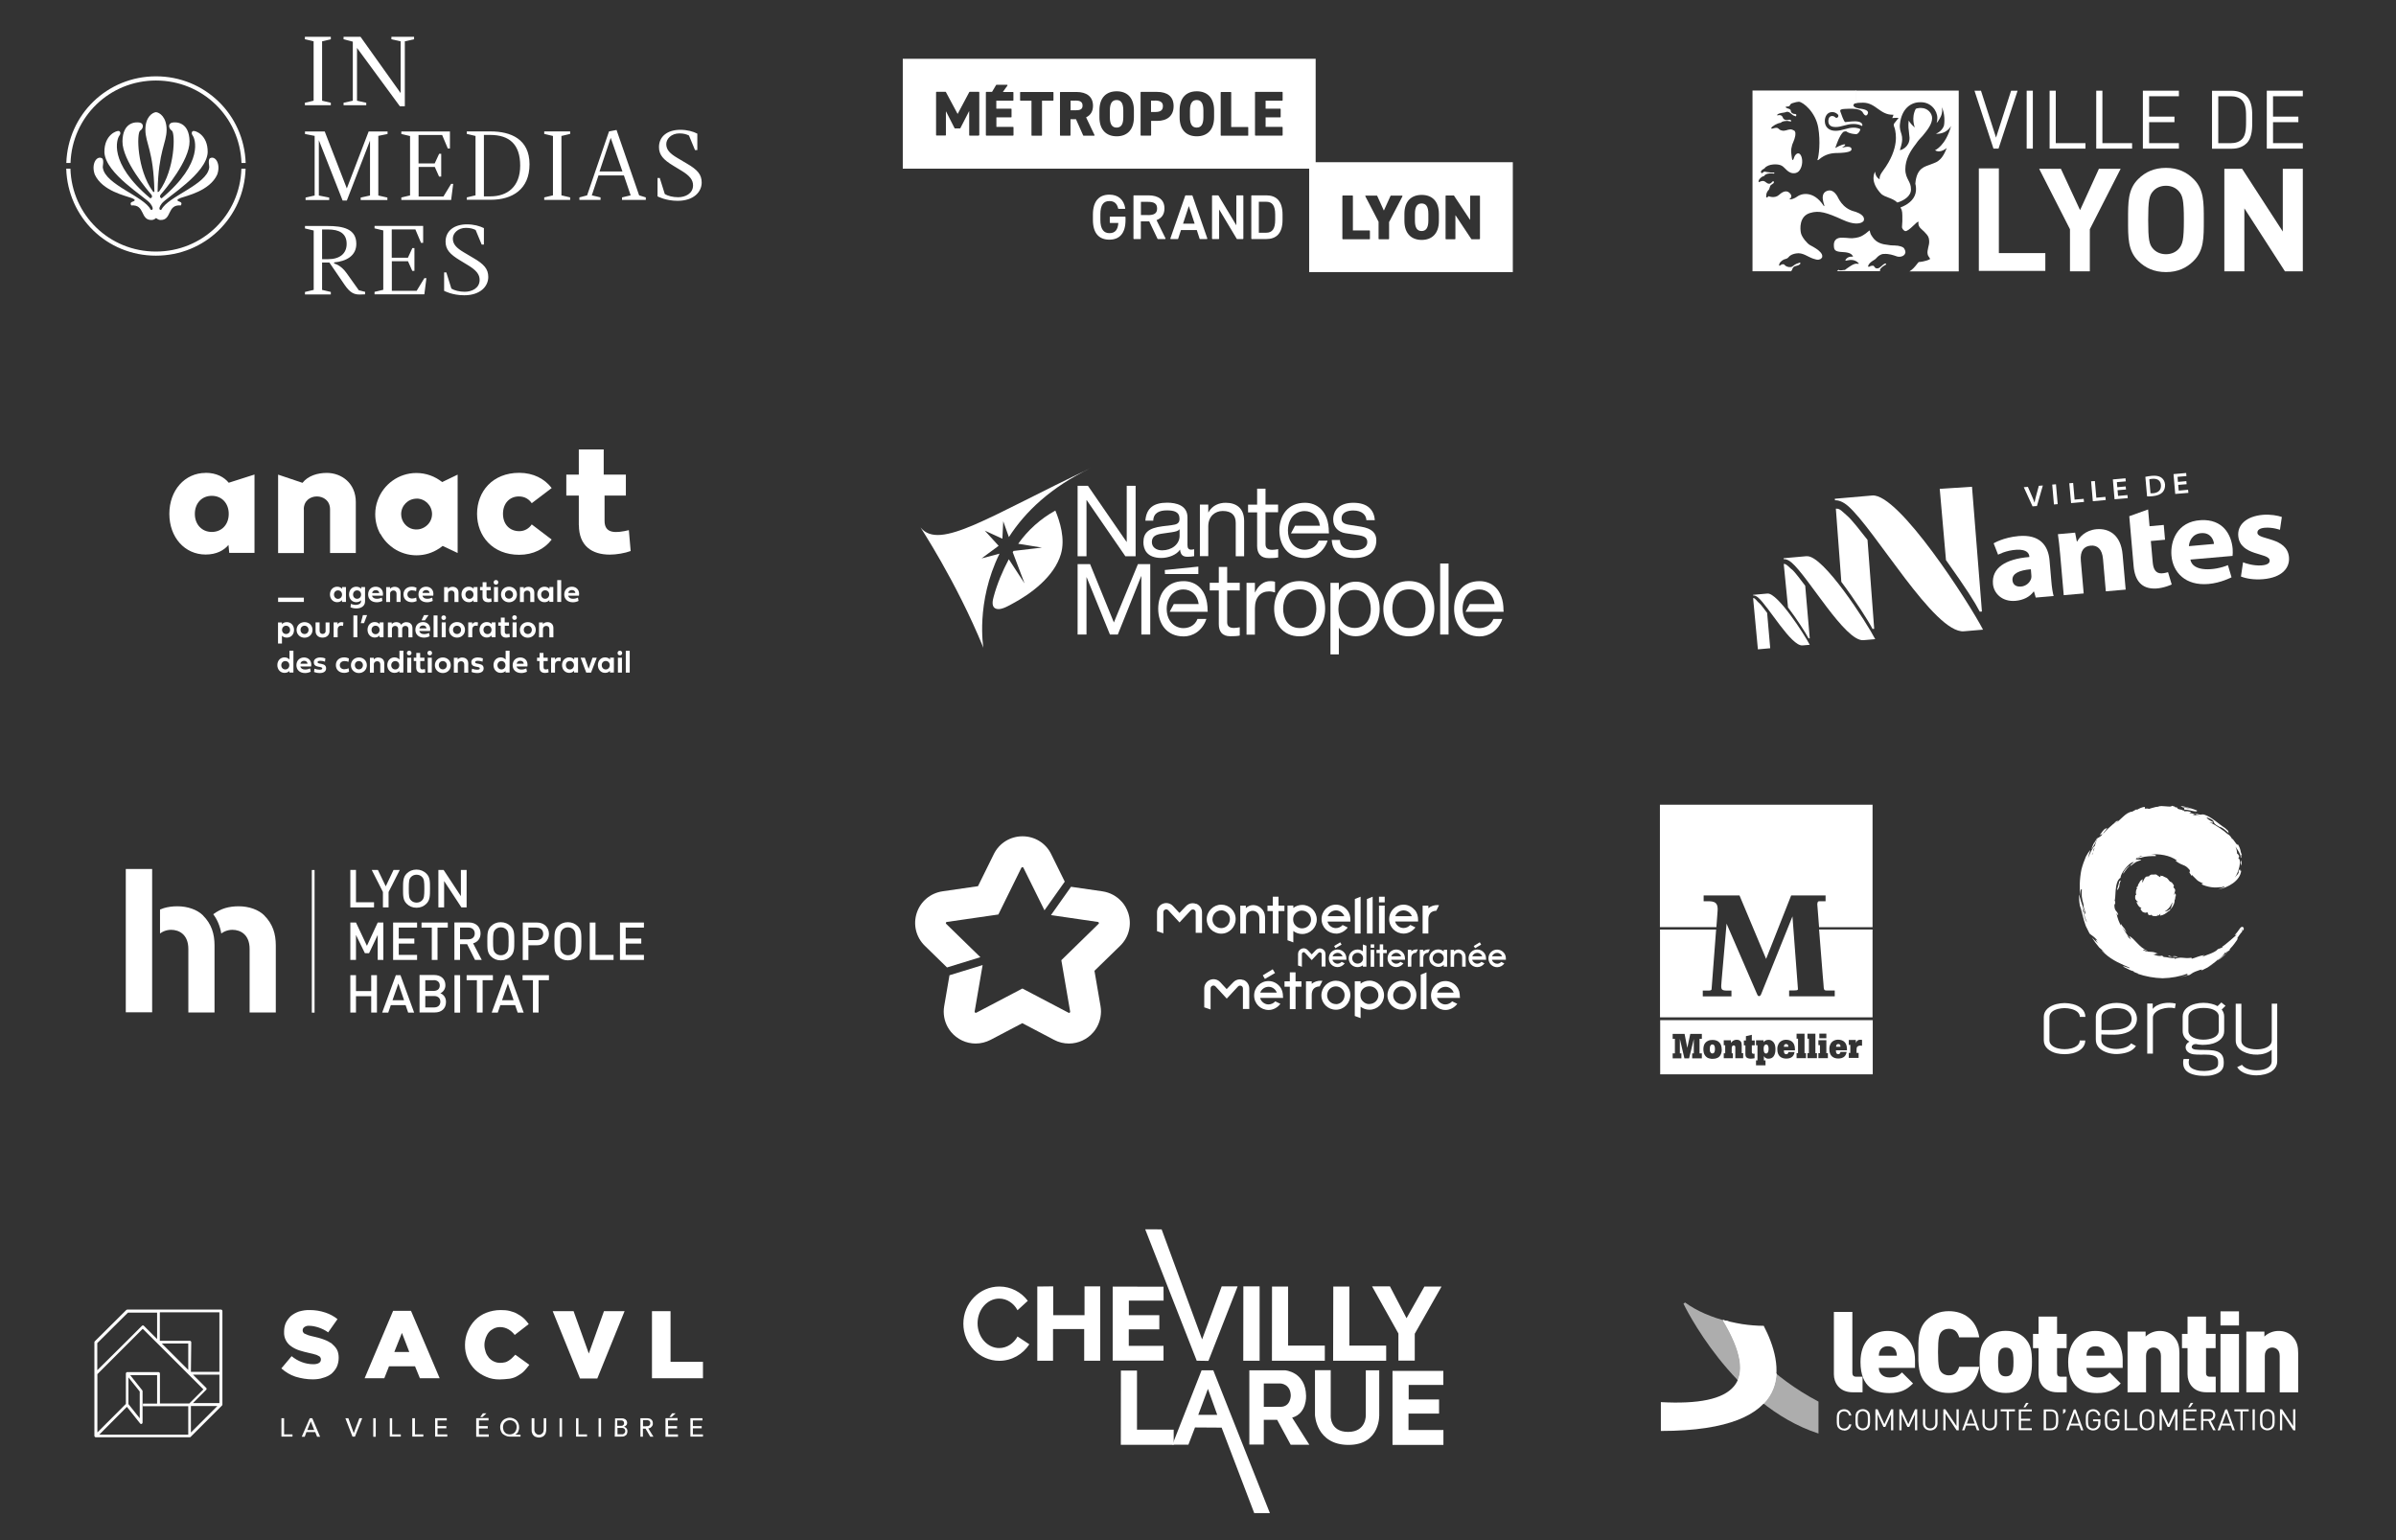 <?xml version="1.0" encoding="UTF-8"?>
<svg id="Calque_2" data-name="Calque 2" xmlns="http://www.w3.org/2000/svg" viewBox="0 0 280 180">
  <rect x="0" y="0" width="280" height="180" fill="#333333" stroke="none"/>
  <defs>
    <style>
      .cls-1, .cls-2 {
        fill: #fff;
      }

      .cls-2 {
        isolation: isolate;
        opacity: .6;
      }
    </style>
  </defs>
  <g>
    <path class="cls-1" d="M47.32,12.42h-.59l-5.01-6.82v6.17l1.08,.24v.29h-2.65v-.29l1.08-.24V4.87l-1.08-.28v-.29h1.98l4.69,6.58V4.83l-1.08-.24v-.29h2.65v.29l-1.08,.24v7.59h.01Zm-9.68-.65l1.02,.24v.29h-3.03v-.29l1.02-.24V4.83l-1.02-.24v-.29h3.03v.29l-1.02,.24v6.94Z"/>
    <g>
      <path class="cls-1" d="M80.52,15.84c-.26-.13-.59-.25-1.12-.25-.95,0-1.54,.64-1.54,1.25,0,.66,.42,1.1,1.3,1.62l1.08,.64c1.27,.73,1.76,1.3,1.76,2.23,0,1.12-.96,2.14-2.81,2.14-1.41,0-2.35-.52-2.35-.52v-2.15h.26l.59,1.88c.36,.22,.94,.37,1.56,.37,.83,0,1.74-.42,1.74-1.39,0-.64-.4-1.13-1.32-1.69l-.97-.59c-1.18-.71-1.69-1.27-1.69-2.19,0-1.27,1.02-2.02,2.5-2.02,.79,0,1.48,.19,1.98,.45v1.92h-.27l-.71-1.71h0Zm-10.46,4.2h2.68l-1.37-3.93-1.31,3.93Zm-1.45,2.79l2.56-7.47,.88-.17,2.64,7.64,.78,.24v.29h-2.78v-.29l1.01-.24-.79-2.33h-2.97l-.78,2.33,1.02,.24v.29h-2.47v-.29l.91-.24h0Zm-3,0l1.02,.24v.29h-3.03v-.29l1.02-.24v-6.94l-1.02-.24v-.29h3.03v.29l-1.02,.24v6.94Zm-9.06,.12h.76c1.98,0,3.48-1.13,3.48-3.59s-1.23-3.59-3.51-3.59h-.73v7.18Zm-2,.41v-.29l1.02-.24v-6.94l-1.02-.24v-.29h2.79c2.35,0,4.54,.9,4.54,3.84s-2.02,4.15-4.54,4.15h-2.79Zm-1.85,.01h-5.8v-.29l1.02-.24v-6.94l-1.02-.24v-.29h5.68v1.98h-.25l-.66-1.57h-2.76v3.32h1.89l.52-1.13h.24v2.67h-.25l-.5-1.13h-1.89v3.46h2.9l.9-1.48h.24l-.24,1.88h-.02Zm-15.94-7.49l-1.12-.22v-.29h2.31l2.58,6.65,2.55-6.65h2.21v.29l-1.08,.22v6.97l1.06,.24v.29h-3.12v-.29l1.09-.24v-6.42l-2.71,7.01h-.49l-2.78-7.06v6.47l1.21,.24v.29h-2.76v-.29l1.06-.24v-6.97h-.01Z"/>
      <path class="cls-1" d="M55.58,26.88c-.26-.13-.59-.25-1.12-.25-.95,0-1.54,.64-1.54,1.25,0,.66,.42,1.1,1.3,1.62l1.08,.64c1.27,.73,1.76,1.3,1.76,2.23,0,1.12-.96,2.14-2.81,2.14-1.41,0-2.35-.52-2.35-.52v-2.15h.26l.59,1.89c.36,.22,.94,.37,1.56,.37,.83,0,1.74-.42,1.74-1.39,0-.64-.4-1.13-1.32-1.69l-.97-.59c-1.18-.71-1.69-1.27-1.69-2.19,0-1.27,1.02-2.02,2.5-2.02,.79,0,1.48,.19,1.98,.44v1.92h-.26l-.71-1.71h0Zm-6.01,7.52h-5.8v-.29l1.02-.24v-6.94l-1.02-.24v-.29h5.68v1.98h-.25l-.66-1.57h-2.76v3.31h1.89l.52-1.13h.24v2.67h-.25l-.5-1.13h-1.89v3.46h2.9l.9-1.48h.24l-.24,1.88h-.02Zm-11.22-4.11c1.34,0,2.16-.64,2.16-1.79,0-1.25-.89-1.68-2.16-1.68h-.71v3.47s.71,0,.71,0Zm-.71,.41v3.18l1.02,.24v.29h-3.02v-.29l1.02-.24v-6.94l-1.02-.24v-.29h2.59c1.87,0,3.41,.33,3.41,2.09,0,1.41-1.19,2.04-2.59,2.17v.13s.76,.14,1.44,1.1l1.44,2.02,.74,.19v.29l-.6,.02c-.67,.02-1.16-.2-1.79-1.12l-1.79-2.62h-.85v.02Z"/>
      <path class="cls-1" d="M28.21,19.71c-.16,5.43-4.55,9.69-9.99,9.69s-9.83-4.26-9.99-9.69h-.49c.17,5.71,4.77,10.17,10.48,10.17s10.31-4.46,10.48-10.16h-.49Z"/>
      <path class="cls-1" d="M21.09,23.14c.67-.25,3.41-.81,4.29-2.73,.45-1.22-.2-2.25-.83-1.92-.29,.19-.05,1.01-.11,1.13-.28,1.97-4.81,3.33-5.57,4.87-.09,.12-.52,.03,.04-.71,.56-.74,5.24-3.46,5.36-5.98,.03-2.07-1.48-2.56-1.69-2.49-.22,.07-.22,.34-.03,.59,.19,.25,1.38,3.06-3.66,7.28,0,0-.39-.13-.06-.5,.34-.38,3.35-3.92,3.32-6.17s-1.56-2.28-2.03-2.18c-.48,.1-.46,.66-.04,.94,.42,.28,.38,4.55-1.48,7.09,0,0-.23,.23-.18-.08,.1-4.65,1.04-5.54,1.05-7.09,.01-1.52-.83-2.04-1.23-2.08h-.02c-.4,.04-1.25,.56-1.23,2.08,.01,1.55,.95,2.45,1.05,7.09,.04,.31-.18,.08-.18,.08-1.86-2.55-1.91-6.81-1.48-7.09,.42-.28,.43-.84-.04-.94-.48-.1-2-.07-2.03,2.18-.03,2.25,2.98,5.79,3.32,6.17,.34,.38-.06,.5-.06,.5-5.04-4.21-3.85-7.02-3.65-7.28,.2-.25,.19-.51-.03-.59-.22-.07-1.72,.42-1.69,2.49,.13,2.52,4.8,5.23,5.36,5.98,.56,.74,.14,.83,.04,.71-.77-1.54-5.29-2.9-5.58-4.87-.06-.12,.19-.94-.11-1.13-.63-.33-1.28,.7-.83,1.92,.89,1.92,3.62,2.47,4.29,2.73s.29,.36,.03,.47c-.26,.12-.06,.4-.06,.4,1.65-.14,1.01,1.76,2.4,1.7,.17,0,.37-.11,.5-.23,.13,.11,.32,.23,.49,.23,1.39,.06,.75-1.85,2.4-1.7,0,0,.2-.29-.06-.4-.26-.11-.64-.22,.04-.47"/>
      <path class="cls-1" d="M18.23,9.41c5.42,0,9.8,4.23,9.99,9.64h.49c-.19-5.68-4.79-10.13-10.48-10.13S7.94,13.37,7.75,19.05h.49c.19-5.41,4.57-9.64,9.99-9.64"/>
    </g>
  </g>
  <g>
    <polygon class="cls-1" points="127 58.46 126.97 58.46 126.97 65.01 125.93 65.01 125.93 56.78 127.14 56.78 131.65 63.33 131.67 63.33 131.67 56.78 132.71 56.78 132.71 65.01 131.51 65.01 127 58.46"/>
    <g>
      <path class="cls-1" d="M137.85,62.62c0,1-.93,1.7-2.04,1.7-.72,0-1.2-.39-1.2-.96,0-.63,.4-.88,1.17-.99l1.11-.16c.55-.08,.81-.16,.96-.36v.77h0Zm-3.08-1.77c.03-.93,.75-1.2,1.59-1.2s1.48,.16,1.48,.99c0,.54-.34,.66-.89,.73l-1.12,.14c-1.65,.21-2.21,.77-2.21,1.88,0,.78,.38,1.82,2.09,1.82,.83,0,1.8-.36,2.19-.98,.07,.68,.39,.84,.88,.84,.24,0,.53-.02,.77-.07v-.81c-.1,.02-.24,.05-.34,.05-.3,0-.44-.16-.44-.52v-3.25c0-1.41-1.32-1.72-2.37-1.72-1.54,0-2.43,.59-2.55,2.1,0,0,.92,0,.92,0Z"/>
      <path class="cls-1" d="M140.22,58.97h.98v.91h.02c.46-.84,1.28-1.12,2.01-1.12,1.24,0,2.16,.62,2.16,2.13v4.12h-.98v-3.89c0-.89-.47-1.4-1.52-1.4-.89,0-1.69,.61-1.69,1.8v3.48h-.98v-6.03Z"/>
      <path class="cls-1" d="M146.91,57.11h.98v1.86h1.47v.9h-1.47v3.73c0,.49,.29,.66,.8,.66,.23,0,.45-.04,.68-.08v.97c-.33,.07-.7,.08-1.1,.08-.96,0-1.36-.56-1.36-1.43v-3.92h-1.06v-.9h1.06v-1.86h0Z"/>
      <path class="cls-1" d="M156.59,63.11c0,.54,.37,1.21,1.62,1.21s1.57-.52,1.57-.95-.19-.68-.97-.81l-1.62-.25c-.74-.12-1.39-.67-1.39-1.6,0-1.22,.9-1.95,2.35-1.95,1.69,0,2.43,.85,2.51,2.03h-.98c-.03-.61-.52-1.13-1.54-1.13-.63,0-1.36,.21-1.36,.92,0,.4,.16,.63,.86,.75l1.4,.22c1.3,.21,1.8,.75,1.8,1.6,0,1.41-1.01,2.07-2.58,2.07-1.18,0-2.53-.36-2.63-2.11h.96Z"/>
      <path class="cls-1" d="M155.29,62.19c0-2.51-1.43-3.43-2.79-3.43-2,0-2.99,1.49-2.99,3.23s.98,3.23,2.99,3.23c1.01,0,2.16-.59,2.65-2.04h-1.04c-.33,.86-1.1,1.07-1.66,1.07-.6,0-1.23-.31-1.59-.91-.21-.32-.35-.8-.35-1.34,0-.44,.09-.85,.24-1.16,.31-.71,.98-1.11,1.7-1.11,.92,0,1.65,.61,1.8,1.71h-2.91l-.48,.9h4.44v-.15h-.01Z"/>
      <polygon class="cls-1" points="132.98 65.93 134.42 65.93 134.42 74.16 133.38 74.16 133.38 67.34 133.36 67.34 130.63 74.16 129.71 74.16 126.99 67.47 126.97 67.47 126.97 74.16 125.93 74.16 125.93 65.93 127.39 65.93 130.17 72.75 132.98 65.93"/>
      <path class="cls-1" d="M142.43,66.26h.98v1.85h1.47v.9h-1.47v3.72c0,.48,.29,.66,.79,.66,.23,0,.45-.04,.68-.08v.97c-.33,.07-.7,.08-1.1,.08-.96,0-1.35-.55-1.35-1.43v-3.92h-1.06v-.9h1.06v-1.85h0Z"/>
      <path class="cls-1" d="M145.67,68.12h.98v1.11h.02c.46-.96,1.12-1.31,1.77-1.31,.25,0,.37,.01,.56,.07v1.25c-.25-.07-.43-.12-.7-.12-.97,0-1.65,.67-1.65,1.98v3.07h-.98v-6.04h0Z"/>
      <path class="cls-1" d="M153.83,71.14c0,1.09-.52,2.26-1.94,2.26s-1.94-1.16-1.94-2.26,.52-2.26,1.94-2.26,1.94,1.16,1.94,2.26m-4.93,0c0,1.74,.98,3.23,2.98,3.23s2.98-1.49,2.98-3.23-.98-3.23-2.98-3.23-2.98,1.49-2.98,3.23"/>
      <path class="cls-1" d="M160.19,71.17c0,1.38-.75,2.22-1.88,2.22s-1.9-.84-1.9-2.22c0-1.14,.57-2.22,1.9-2.22s1.88,1.08,1.88,2.22m-4.71,5.31h.98v-3.1h.02c.39,.66,1.19,.98,1.95,.98,1.55,0,2.8-1.17,2.8-3.19s-1.25-3.19-2.8-3.19c-.76,0-1.57,.35-1.95,.98h-.02v-.84h-.98v8.37h0Z"/>
      <path class="cls-1" d="M166.59,71.14c0,1.09-.52,2.26-1.94,2.26s-1.94-1.16-1.94-2.26,.52-2.26,1.94-2.26,1.94,1.16,1.94,2.26m-4.93,0c0,1.74,.98,3.23,2.98,3.23s2.98-1.49,2.98-3.23-.98-3.23-2.98-3.23-2.98,1.49-2.98,3.23"/>
      <rect class="cls-1" x="168.3" y="65.86" width=".98" height="8.3"/>
      <path class="cls-1" d="M175.7,71.34c0-2.5-1.43-3.42-2.79-3.42-2,0-2.98,1.49-2.98,3.23s.98,3.23,2.98,3.23c1.01,0,2.16-.59,2.65-2.04h-1.04c-.33,.85-1.1,1.07-1.66,1.07-.6,0-1.23-.31-1.59-.91-.21-.32-.35-.8-.35-1.34,0-.44,.09-.85,.24-1.16,.31-.71,.98-1.11,1.7-1.11,.92,0,1.65,.61,1.8,1.71h-2.91l-.48,.9h4.44v-.15h-.01Z"/>
      <polygon class="cls-1" points="136.12 66.62 136.14 67.09 140.04 67.09 140.04 66.22 136.12 66.62"/>
      <path class="cls-1" d="M141.12,71.34c0-2.5-1.43-3.42-2.79-3.42-2,0-2.98,1.49-2.98,3.23s.98,3.23,2.98,3.23c1.01,0,2.16-.59,2.65-2.04h-1.04c-.33,.85-1.1,1.07-1.66,1.07-.6,0-1.23-.31-1.59-.91-.21-.32-.35-.8-.35-1.34,0-.44,.09-.85,.24-1.16,.31-.71,.98-1.11,1.7-1.11,.92,0,1.65,.61,1.8,1.71h-2.91l-.48,.9h4.44v-.15h-.01Z"/>
      <path class="cls-1" d="M116.8,64.71l-2.09,.55,1.99-1.47-1.61-1.77,2.05,.94,.1-2.04,.66,1.85c1.89-2.94,4.89-5.84,9.61-8.09-12,5.69-17.71,9.69-19.92,6.98-.17-.21,4.08,6.11,7.33,14.05,0,0-.93-5.29,1.89-11.01"/>
      <path class="cls-1" d="M116.3,71.09c.52,.32,1.42-.22,1.86-.45,2.33-1.22,5.05-3.26,5.82-5.89,.52-1.77-.11-3.78-.65-5.08-1.73,.96-3.2,2.27-4.34,3.88l2.77,.45-3.32,.39s-.01,.02-.02,.03c-.02,.04-.05,.08-.07,.12l1.38,3.64-1.84-2.82c-.73,1.37-1.37,2.9-1.76,4.35-.11,.4-.29,1.11,.15,1.38"/>
    </g>
  </g>
  <g>
    <path class="cls-1" d="M237.53,59.19l-1.03-2.25,.48-.04,.45,1.03c.13,.3,.24,.55,.33,.82h0c.05-.28,.12-.56,.2-.86l.3-1.11,.47-.04-.69,2.4-.51,.04h0Z"/>
    <rect class="cls-1" x="239.93" y="56.61" width=".44" height="2.33" transform="translate(-4.12 21.11) rotate(-4.99)"/>
    <polygon class="cls-1" points="241.82 56.48 242.27 56.44 242.44 58.39 243.5 58.3 243.54 58.66 242.03 58.8 241.82 56.48"/>
    <polygon class="cls-1" points="244.37 56.25 244.81 56.22 244.98 58.17 246.04 58.07 246.08 58.44 244.57 58.58 244.37 56.25"/>
    <polygon class="cls-1" points="248.45 57.21 247.46 57.29 247.52 57.96 248.62 57.86 248.65 58.22 247.11 58.35 246.91 56.03 248.39 55.9 248.42 56.26 247.38 56.35 247.43 56.94 248.41 56.85 248.45 57.21"/>
    <path class="cls-1" d="M251.31,57.65c.07,0,.18,0,.29,0,.65-.05,.98-.42,.93-.97-.04-.52-.41-.77-1.01-.72-.16,0-.28,.04-.35,.06l.14,1.64h0Zm-.61-1.92c.21-.05,.48-.09,.76-.12,.49-.04,.83,.02,1.09,.19,.25,.17,.42,.43,.46,.8,.03,.39-.09,.71-.3,.94-.24,.25-.64,.4-1.15,.45-.29,.03-.49,.03-.65,.02l-.2-2.28h-.01Z"/>
    <polygon class="cls-1" points="255.53 56.59 254.55 56.67 254.61 57.34 255.7 57.24 255.74 57.6 254.2 57.73 254 55.41 255.48 55.28 255.51 55.64 254.47 55.73 254.52 56.32 255.5 56.23 255.53 56.59"/>
    <path class="cls-1" d="M205.53,70.44c-.21-.18-.44-.55-.61-.54h-.05l.56,5.99,1.44-.13-.36-4.13c-.36-.47-.72-.98-.97-1.19"/>
    <path class="cls-1" d="M209.38,66.55c-.34-.29-.62-.65-.88-.64h-.05l.5,5.08c1.05,1.39,2.06,2.97,2.4,3.62h.14l-.53-6.15c-.55-.71-1.18-1.59-1.57-1.92"/>
    <path class="cls-1" d="M215.83,60.25c-.54-.46-.81-.83-1.24-.8h-.05l.64,8.55c1.65,2.2,3.13,4.51,3.65,5.51l.19-.02-.78-10.39c-.81-1.03-1.82-2.35-2.41-2.85"/>
    <path class="cls-1" d="M230.45,56.89l-3.77,.24,.73,8.33c2.43,3.42,3.32,4.83,3.95,6.03l.25-.02-1.16-14.58h0Z"/>
    <path class="cls-1" d="M206.54,69.37c-.48,.04-1.67,.15-1.67,.15v.07c.17-.01,.37,.07,.58,.24,1.2,1.02,3.87,5.72,5.19,5.6,.13-.01,.42-.04,.85-.07-.6-1.17-3.76-6.09-4.94-5.99"/>
    <path class="cls-1" d="M211.14,65c-.78,.07-2.7,.24-2.7,.24v.11c.27-.02,.6,.11,.93,.4,1.94,1.65,6.26,9.25,8.39,9.07,.22-.02,.68-.06,1.38-.12-.97-1.89-6.08-9.86-8-9.69"/>
    <path class="cls-1" d="M218.79,57.91c-1.25,.11-4.37,.38-4.37,.38l.02,.18c.43-.02,.95,.18,1.49,.64,3.14,2.68,10.13,14.97,13.58,14.67,.35-.03,1.1-.1,2.23-.19-1.58-3.06-9.85-15.95-12.94-15.68"/>
    <path class="cls-1" d="M237.34,66.53c-1.34,.11-2.23,.49-2.16,1.29,.05,.53,.44,.78,1.01,.73,.62-.05,1.08-.52,1.19-1,.02-.13,.02-.27,0-.4l-.05-.62h.01Zm2.38,1.38c.06,.72,.16,1.38,.27,1.75l-2.09,.18-.2-.7h-.05c-.44,.62-1.2,1-2.11,1.08-1.58,.14-2.54-.88-2.64-1.97-.16-1.85,1.42-2.92,4.25-3.15v-.07c-.03-.32-.24-.84-1.49-.78-1.25,.07-2.16,.58-2.16,.58l-.52-1.33s1.11-.69,2.93-.85c2.44-.21,3.44,1.07,3.6,2.82l.21,2.43h0Z"/>
    <path class="cls-1" d="M252.6,67.01c-.68,.01-.96-.48-1.03-1.29l-.22-2.49,1.66-.15-.15-1.73-1.66,.15-.17-1.96-2.2,.79,.51,5.85c.15,1.66,.92,2.69,2.63,2.6,.93-.05,1.82-.47,1.82-.47l-.43-1.44s-.4,.13-.76,.14"/>
    <path class="cls-1" d="M243.49,69.36l-2.32,.2-.42-4.81c-.08-.92-.17-1.69-.26-2.32l2.01-.18,.2,1.03h.05c.22-.45,.92-1.31,2.25-1.43,1.49-.13,2.85,.69,3.05,2.96l.36,4.1-2.32,.2-.33-3.78c-.1-1.16-.66-1.63-1.44-1.56-.79,.07-1.25,.62-1.15,1.78l.33,3.78v.03Z"/>
    <path class="cls-1" d="M262.11,65.71c.32,.14,1.25,.43,2.16,.37,.73-.05,1.02-.29,.96-.63-.15-.86-3.42-.48-3.66-2.77-.14-1.35,.96-2.34,2.85-2.51,.91-.08,1.78,.09,2.24,.25l-.22,1.5s-.87-.32-1.79-.24c-.56,.05-.9,.27-.84,.64,.14,.8,3.43,.45,3.68,2.76,.13,1.28-.79,2.42-3.02,2.61-1.04,.09-1.94-.06-2.59-.31l.25-1.68h-.02Z"/>
    <path class="cls-1" d="M258.73,63.57c-.03-.41-.35-1.36-1.51-1.26-1.04,.09-1.39,.96-1.42,1.52,0,0,2.93-.26,2.93-.26Zm-2.76,1.83c.27,1.48,2.82,1.3,4.39,.65l.42,1.42s-1.25,.66-2.69,.78c-2.67,.23-4.16-1.32-4.33-3.32-.14-1.62,.61-3.99,3.45-4.14,2.57-.13,3.55,1.69,3.7,3.33,.03,.34,.01,.69-.01,.85l-4.93,.43h0Z"/>
  </g>
  <g>
    <path class="cls-1" d="M193.99,108.63v10.27h24.84v-10.27h-6.25l.43,5.4c.17,1.5,0,1.73,.43,1.73h.97v.68h-5.33v-.68c.92,0,1.03,0,1.03-.18l-.64-8.48-3.6,8.94c-.08,.2-.13,.38-.31,.38-.13,0-.18-.13-.22-.22l-3.57-8.25-.58,6.65c-.07,.91-.15,1.16,.54,1.17h.61v.68h-3.35v-.68h.65c.16,0,.38,0,.38-.18l.53-6.95h-6.56Z"/>
    <path class="cls-1" d="M193.99,94.05h24.84v14.31h-6.25l-.21-2.69c.04-.34,.09-.34,.34-.34h.63v-.68h-4.02l-2.93,7.42-3.11-7.42h-4.19v.68c1.02,0,1.73-.11,1.63,1.16l-.14,1.87h-6.6v-14.31h.01Z"/>
    <path class="cls-1" d="M200.41,122.59c0-.13,0-.52-.3-.52-.08,0-.13,.02-.18,.07-.12,.13-.12,.33-.12,.46,0,.11,0,.25,.06,.36,.04,.07,.11,.16,.24,.16,.3,0,.3-.39,.3-.53m6.27,.02c0-.11,0-.23-.04-.33-.04-.12-.12-.21-.25-.21-.05,0-.11,.02-.16,.07-.13,.12-.13,.35-.13,.41,0,.37,.08,.47,.13,.52,.03,.03,.09,.06,.16,.06,.15,0,.29-.15,.29-.52m1.79-.27h.51c0-.05,0-.11-.02-.17-.04-.12-.14-.15-.24-.15-.24,0-.25,.24-.25,.32m6.1,0h.51c0-.05,0-.11-.02-.17-.04-.12-.14-.15-.24-.15-.24,0-.25,.24-.25,.32m3.03-.12c-.06-.01-.11-.02-.18-.02-.15,0-.28,.05-.36,.12-.1,.1-.1,.21-.1,.4v.34h.24v.58h-1.15v-.58h.18v-.94h-.18v-.58h.82l.02,.37c.03-.11,.11-.39,.51-.39,.09,0,.13,0,.2,.02v.67h0Zm-1.77,.53h-1.28c0,.16,0,.45,.27,.45,.22,0,.25-.19,.26-.26h.72c-.03,.15-.07,.35-.25,.53-.19,.18-.45,.24-.72,.24-.56,0-1.05-.27-1.05-1.09,0-.12,0-.27,.06-.42,.14-.48,.54-.69,.97-.69,.32,0,.59,.11,.74,.27,.31,.3,.29,.79,.29,.98m-2.23,.91h-1.11v-.58h.18v-.94h-.18v-.58h.93v1.52h.18v.58h0Zm-.18-2.33h-.82v-.54h.82v.54Zm-1.11,2.33h-1.1v-.58h.17v-1.7h-.17v-.58h.93v2.28h.18v.58h0Zm-1.27,0h-1.1v-.58h.17v-1.7h-.17v-.58h.93v2.28h.17v.58h0Zm-1.3-.91h-1.28c0,.16,0,.45,.27,.45,.22,0,.25-.19,.26-.26h.72c-.03,.15-.07,.35-.25,.53-.19,.18-.45,.24-.72,.24-.56,0-1.05-.27-1.05-1.09,0-.12,0-.27,.06-.42,.14-.48,.54-.69,.97-.69,.33,0,.59,.11,.74,.27,.31,.3,.29,.79,.29,.98m-2.28-.14c0,.19,0,1.1-.81,1.1-.08,0-.33,0-.49-.23l-.05-.07v.5h.19v.58h-1.11v-.58h.17v-1.77h-.17v-.58h.88v.23c.09-.11,.22-.28,.57-.28,.1,0,.33,0,.54,.22,.28,.28,.28,.72,.28,.89m-2.42-.47h-.34v.76c0,.08,0,.23,.21,.23,.04,0,.08,0,.11-.02v.54c-.14,.02-.28,.05-.44,.05-.24,0-.42-.07-.51-.15-.11-.12-.12-.26-.12-.38v-1.02h-.18v-.58h.24v-.5l.69-.16v.66h.34v.58h0Zm-1.34,1.51h-.93v-1.24c0-.07,0-.12-.02-.15-.03-.09-.11-.11-.17-.11s-.11,.02-.15,.07c-.07,.07-.08,.17-.08,.28v.57h.14v.58h-1.07v-.58h.17v-.94h-.17v-.58h.83l.02,.32c.03-.06,.06-.11,.13-.17,.12-.12,.3-.21,.53-.21s.37,.08,.44,.16c.14,.14,.14,.31,.15,.45v.96h.17v.58h0Zm-2.51-1.03c0,.16-.02,.32-.07,.47-.11,.31-.28,.45-.45,.52-.17,.08-.37,.11-.55,.11-.1,0-.19,0-.29-.03-.17-.03-.34-.08-.49-.24-.29-.28-.3-.68-.3-.86,0-.17,0-.69,.49-.95,.2-.11,.4-.13,.58-.13,.72,0,1.07,.44,1.07,1.11m-2.33,1.04h-1.12v-.58h.19v-1.67l-.55,2.25h-.55l-.53-2.28v1.7h.18v.58h-1.02v-.58h.26v-1.7h-.26v-.58h1.39l.32,1.64,.35-1.64h1.35v.58h-.27v1.7h.27v.58h-.01Zm19.98-4.46h-24.84v6.33h24.84v-6.33Z"/>
  </g>
  <g>
    <polygon class="cls-1" points="233.55 17.37 232.96 17.37 230.74 10.6 231.5 10.6 233.26 16.08 235.02 10.6 235.78 10.6 233.55 17.37"/>
    <rect class="cls-1" x="236.84" y="10.6" width=".72" height="6.77"/>
    <polygon class="cls-1" points="239.52 17.37 239.52 10.6 240.24 10.6 240.24 16.73 243.71 16.73 243.71 17.37 239.52 17.37"/>
    <polygon class="cls-1" points="244.97 17.37 244.97 10.6 245.69 10.6 245.69 16.73 249.16 16.73 249.16 17.37 244.97 17.37"/>
    <polygon class="cls-1" points="250.42 17.37 250.42 10.6 254.63 10.6 254.63 11.25 251.15 11.25 251.15 13.63 254.11 13.63 254.11 14.28 251.15 14.28 251.15 16.73 254.63 16.73 254.63 17.37 250.42 17.37"/>
    <path class="cls-1" d="M262.03,11.74c-.35-.36-.81-.49-1.33-.49h-1.47v5.48h1.47c.52,0,.98-.13,1.33-.49,.47-.48,.45-1.49,.45-2.32s.02-1.68-.45-2.17m.5,5c-.41,.41-1.01,.63-1.71,.63h-2.32v-6.77h2.32c.7,0,1.3,.22,1.71,.63,.7,.7,.67,1.74,.67,2.68s.04,2.13-.67,2.84"/>
    <polygon class="cls-1" points="264.9 17.37 264.9 10.6 269.11 10.6 269.11 11.25 265.63 11.25 265.63 13.63 268.59 13.63 268.59 14.28 265.63 14.28 265.63 16.73 269.11 16.73 269.11 17.37 264.9 17.37"/>
    <polygon class="cls-1" points="231.25 31.66 231.25 19.68 233.59 19.68 233.59 29.58 239.02 29.58 239.02 31.66 231.25 31.66"/>
    <polygon class="cls-1" points="244.22 26.79 244.22 31.71 241.9 31.71 241.9 26.79 238.3 19.73 240.84 19.73 243.08 24.56 245.28 19.73 247.82 19.73 244.22 26.79"/>
    <path class="cls-1" d="M254.62,22.35c-.34-.39-.86-.64-1.5-.64s-1.18,.25-1.51,.64c-.45,.5-.57,1.06-.57,3.36s.12,2.86,.57,3.36c.34,.39,.87,.64,1.51,.64s1.16-.25,1.5-.64c.45-.5,.59-1.06,.59-3.36s-.14-2.86-.59-3.36m1.73,8.14c-.84,.84-1.87,1.31-3.23,1.31s-2.41-.47-3.25-1.31c-1.21-1.21-1.18-2.71-1.18-4.78s-.03-3.57,1.18-4.78c.84-.84,1.88-1.31,3.25-1.31s2.39,.47,3.23,1.31c1.21,1.21,1.19,2.71,1.19,4.78s.02,3.57-1.19,4.78"/>
    <polygon class="cls-1" points="267.02 31.71 262.28 24.35 262.28 31.71 259.94 31.71 259.94 19.73 262.02 19.73 266.77 27.06 266.77 19.73 269.11 19.73 269.11 31.71 267.02 31.71"/>
    <g>
      <path class="cls-1" d="M217.2,12.66c-.13-.01-.25-.04-.34-.09-.19-.08-.3-.2-.26-.3,.04-.08,.05-.17,.31-.23v-1.46h-12.11V31.7h4.52c.04-.06,.09-.13,.12-.2,.03-.09,.05-.18,.12-.25,.17-.19,.43-.16,.64-.27,.08-.07,.22-.11,.2-.24-.09-.11-.2,.03-.32,.04-.24,.07-.45,.23-.66,.39-.21,.1-.59,.04-.78-.12-.07-.05-.11-.15-.2-.16-.19-.05-.33,.08-.48,.17-.03,0-.04-.03-.05-.05,0-.31,.29-.55,.56-.68,.2-.07,.43-.1,.56-.29,.22-.27,.56-.37,.87-.42,.77-.14,1.33,.39,1.99,.61,.23,.06,.49,.19,.73,.09,.07,0,.12-.05,.18-.08,.06-.08,.15-.13,.15-.24,.03-.22-.1-.4-.24-.55-.09-.07-.17-.16-.25-.23-.3-.23-.62-.4-.95-.58-.31-.17-.94-.9-1.05-1.4s-.21-1.97,1.07-2.35c1.05-.32,1.89-.07,3.81,.8,.65,.3,1.14,.41,1.5,.43h.07c.58,.01,.83-.22,.87-.3,.07-.12,.23-.65-.87-1.04h0s-.04-.01-.05-.02h0c-.07-.02-.13-.04-.21-.06-1.4-.39-1.83-1.6-1.97-1.82-.15-.22-.52-.77-1.11-.59-1.06,.33-.29,1.75-.38,1.78-.03,.04-.06,0-.06,0-1.26-1.94-2.74-1.38-3.07-1.12-.33,.25-.72,.37-.91,.35-.05,0,0-.06,0-.06,.32-.2,.13-.51,.13-.51-.36-.55-.86-.43-1.37,.04-.51,.47-1.24,.16-1.24,.16-.16,.2-.24,.15-.24,.15-.07-.11-.06-.58,.28-.91,0,0,.06-.07,.12-.32s.16-.23,.37-.4c.08-.05,.12-.09,.08-.22s-.14-.01-.14-.01c-.09,.09-.18,.19-.3,.24-.36,.1-.51-.34-.86-.31-.16,0-.3,.1-.46,.14-.05-.14,.03-.27,.11-.37,.13-.16,.32-.32,.51-.34,.07-.05,.09-.13,.17-.17,.34-.2,.85-.15,.89-.13,.04,.01,.21,.04,.14-.08-.04-.07-.09-.04-.17-.03-.08,0-.52-.02-.68-.06-.16-.04-.31-.09-.41,0-.07,.06-.19,.14-.19,.14,0,0-.39-.2,.3-.56,.05-.03,.04-.05,.04-.05,.43-.52,1.58-.51,1.97-.28,.44,.22,.76,1.01,1.61,.87,.31-.07,.47-.25,.6-.51,.48-.93,0-2.3-.59-1.61-.21,.24-.23,.75-.37,.55-.06-.09-.1-.69-.13-.85-.03-.3,.04-.62,.12-.9,.17-.44,.41-.88,.37-1.4-.03-.1-.06-.23-.17-.26-.12-.07-.26-.13-.41-.13-.34,.01-.64,.24-1.01,.13-.09-.02-.17-.05-.25-.1-.1-.08-.19-.2-.33-.21-.21-.01-.39,.06-.58,.11-.03,0-.05-.04-.07-.06,.04-.2,.28-.26,.42-.39,.22-.12,.44-.22,.69-.25,.21-.21,.51-.2,.79-.22,.14,.02,.26,.06,.4,.07,0-.01,.02-.02,.03-.03,0-.06-.03-.13-.08-.16-.17-.07-.32,.05-.49,.02-.14-.01-.26-.07-.35-.18-.07-.13-.12-.32-.29-.37-.14-.05-.28-.03-.41,.01,0-.03-.04-.06,0-.09,.12-.12,.28-.15,.44-.19,.22-.03,.45-.06,.65-.14,.38-.05,.56,.35,.87,.46,.08,0,.18,.13,.24,.02,.02-.05,.03-.12,0-.18-.08-.08-.26-.03-.36-.09-.13-.06-.24-.13-.26-.29,0-.31-.38-.26-.56-.41-.02,0-.04-.05-.05-.07,.02-.07,.29-.05,.34-.08,.24-.04,.1-.28,.48-.38,.35-.11,.51-.15,.73-.16,.48,.03,1.94,1.19,2.26,3.02,.29,1.68,.06,3.35-.07,3.71-.02,.05-.03,.09-.04,.11,0-.01,.02-.02,.04-.02,.06,.01,.11-.03,.11-.03,.82-.73,1.62-.76,1.91-.79,.27-.02,2.22,.04,1.91-.57-.18-.36-1.2-.02-1.13-.04,.07-.02,.65-.41,.33-.41s-1.07,.43-1.07,.43c0,0,.34-1.02,.59-1.42,.05-.08,.23-.36,.32-.44,.06-.06,.34-.12,.41-.07,.03,.03,.3,.26,1.09,.31,.27,.02,.46-.39,.46-.39l.03-.08h0l.04-.11c-.14-.08-.32-.14-.56-.17h0c-.08,0-.16-.01-.26-.01-.35,0-.67,.09-1,.18-.34,.09-.68,.19-1.08,.19-.78,0-1.26-.44-1.26-1.15,0-.5,.27-1.04,.86-1.04,.25,0,.47,.09,.66,.28,.08,.08,.09,.22,0,.32-.08,.09-.21,.1-.29,.02-.11-.11-.23-.16-.38-.16-.43,0-.44,.53-.44,.59,0,.58,.46,.7,.84,.7,.35,0,.65-.08,.98-.17,.34-.09,.69-.19,1.1-.19,.09,0,.17,0,.26,.01,.3,.03,.54,.11,.73,.21,.02,.01,.02,.02,.02,.04,.1-.08,.13-.52-.69-.57h-.13c-.45,0-.93,.08-1.12,.09-.18,.01-.49-1.01-.58-1.22s.08-.31,.52-.32c.16,0,.75-.06,1.27,.01,.32,.04,.62,.14,.78,.33,.27,.51,.47,.52,.61,.27,.22-.39-.26-.59-1.06-.66"/>
      <path class="cls-1" d="M216.84,10.59v1.48c.15-.04,.41-.07,.87-.07,1.52,0,1.98,1.47,3.56,1.41,0,0-.07,.32-.16,.39,0,0,.56-.05,.76-.02,0,0-.36,.46-.51,.65-.16,.19,.09,.53,.11,.77s.6,2.06-1.45,4.8c-.47,.62-.36,.96-.36,.96,0,0-.49-.22-.53-.89,0,0-.76,1.08,.76,2.64,.04,.04,.09,.08,.14,.12l-.18-.18c.43,.44,1.24,.43,1.88,1.02,.75-.23,1.59-.73,1.59-1.53,0-.48-.14-.75-.3-1.06-.17-.33-.36-.7-.36-1.29,0-1.18,.58-2.13,1.23-2.96,.25-.38,.53-.69,.78-.94,.6-.72,1.12-1.4,1.12-2.09,0-.56-.52-1.18-1.28-1.18h-.19c-.09,.01-.18,.02-.27,.04,0,0-.03,0-.04,.01-.04,.01-.09,.03-.13,.05-.57,1.08-.11,2.18-.11,2.18-.33-.27-.56-.55-.72-.81-.08,.63,.02,1.23,.02,1.23h0c.03,.38,.07,.7,.08,.78,.02,1.06-.95,1.47-1.12,1.44-.02-.01,.04-.16,.07-.26,.52-1.63-.19-1.65-.07-2.77,.19-1.84,1.32-2.58,2.38-2.56h.09c1.14,0,1.9,.96,1.9,1.85,0,.2-.03,.39-.08,.58,.11-.12,.23-.29,.38-.56,.45-.76,.19-1.34,.19-1.34,.42,.71,.37,1.98,.26,2.27-.26,.65-.93,.89-.93,.89,1.34,.04,1.79-.93,1.79-.93-.64,2.34-1.88,2.85-1.88,2.85,.64,.41,1.37-.27,1.37-.27-.64,1.72-1.38,1.69-1.92,1.94-.54,.24-1.6,.31-1.75,2.24,.07,.28,.13,.7,.02,1.13-.21,.83-.99,1.36-1.75,1.64,0,.04,.02,.07,.02,.07l.11,.22c.05,.18,.09,.41,.08,.65,.02,.44,0,.89-.04,1.35,0,.21,.23,.44,.37,.48,.45,.06,1.41-1.24,1.56-1.08-.12,.63,.45,.9,.67,1.15,.2,.22,.44,.44,.52,.72,.06,.24,.08,.49,.03,.76-.09,.49-.35,1.07,.02,1.5,.16,.2,.09,.23,.09,.23-.48,.27-1.23,.33-1.23,.33-.08-.03-.17,.1-.3,.27-.25,.32-.5,.61-.86,.83h5.76V10.59h-12.06Zm4.87,18.13c-.34-.06-.68-.01-1.03-.09-.72-.07-1.37-.25-1.8-.85-.25-.36-.3-.41-.38-.82,0-.02-.04-.02-.05-.01-.15,.1-.27,.23-.41,.33-.45,.32-.64,.42-1.14,.51-.02,0-.04,0-.06,.01h0c-.6,.11-.84-.02-1.54-.02-.67-.03-1.04,.3-.99,.97,.03,.44,.08,.67,1.05,.71,.97,.04,1.09,.36,1.17,.48,0,0,.04,.06-.03,.06s-.52-.09-.83,.36c0,0-.07,.12,.09,.1,.13-.02,.62-.19,1.1,.04,.12,.06,.24,.15,.36,.28,0,0,0,.07-.06,.06-.03,0-.11-.03-.25-.02h-.06s-.01,0,0,0c-.15,.03-.36,.11-.66,.31-.69,.44-.52,.45-.69,.42,0,0-.55,.1-.62,0,0-.02-.04-.03-.05-.01-.05,.05-.11,.11-.16,.15h5.04c0-.09-.03-.17,.02-.24,.15-.21,.4-.39,.63-.5,.03-.02,.08-.1,.06-.12-.05-.03-.08-.04-.13-.03-.32,.13-.52,.5-.86,.57-.13,0-.26,0-.34-.13-.06-.08-.11-.19-.22-.19-.14,0-.28,.03-.4,.11-.04,.02-.07,.04-.12,.02-.05-.03-.05-.09-.03-.13,.08-.23,.29-.4,.5-.55,.14-.1,.3-.16,.42-.3,.09-.1,.19-.2,.3-.29,.2-.13,.4-.25,.64-.23,.54-.04,1.05,.13,1.53,.3,.09,.03,.19,.02,.27,.03,.25-.01,.54-.11,.64-.36,.12-.22,0-.44-.11-.63-.2-.23-.52-.25-.81-.32"/>
    </g>
  </g>
  <g>
    <polygon class="cls-1" points="40.94 106.05 40.94 101.67 41.6 101.67 41.6 105.45 43.71 105.45 43.71 106.05 40.94 106.05"/>
    <polygon class="cls-1" points="45.41 104.25 45.41 106.05 44.75 106.05 44.75 104.25 43.44 101.67 44.16 101.67 45.08 103.59 45.99 101.67 46.72 101.67 45.41 104.25"/>
    <path class="cls-1" d="M49.33,102.5c-.15-.17-.39-.27-.65-.27s-.5,.1-.65,.27c-.22,.23-.26,.48-.26,1.36s.04,1.13,.26,1.36c.15,.17,.39,.27,.65,.27s.5-.1,.65-.27c.22-.23,.26-.48,.26-1.36s-.04-1.12-.26-1.36m.5,3.12c-.3,.3-.69,.47-1.16,.47s-.85-.17-1.15-.47c-.43-.43-.42-.92-.42-1.76s0-1.33,.42-1.76c.3-.3,.68-.47,1.15-.47s.85,.17,1.16,.47c.43,.43,.42,.92,.42,1.76s0,1.33-.42,1.76"/>
    <polygon class="cls-1" points="53.92 106.05 51.9 102.97 51.9 106.05 51.23 106.05 51.23 101.67 51.84 101.67 53.86 104.74 53.86 101.67 54.53 101.67 54.53 106.05 53.92 106.05"/>
    <polygon class="cls-1" points="44.14 112.19 44.14 109.27 43.13 111.4 42.64 111.4 41.6 109.27 41.6 112.19 40.94 112.19 40.94 107.82 41.6 107.82 42.88 110.54 44.14 107.82 44.8 107.82 44.8 112.19 44.14 112.19"/>
    <polygon class="cls-1" points="45.94 112.19 45.94 107.82 48.74 107.82 48.74 108.41 46.6 108.41 46.6 109.69 48.42 109.69 48.42 110.28 46.6 110.28 46.6 111.6 48.74 111.6 48.74 112.19 45.94 112.19"/>
    <polygon class="cls-1" points="51.13 108.41 51.13 112.19 50.46 112.19 50.46 108.41 49.26 108.41 49.26 107.82 52.33 107.82 52.33 108.41 51.13 108.41"/>
    <g>
      <path class="cls-1" d="M54.74,108.41h-.98v1.37h.98c.44,0,.74-.25,.74-.68s-.3-.69-.74-.69m.77,3.78l-.92-1.84h-.83v1.84h-.66v-4.38h1.7c.83,0,1.36,.54,1.36,1.28,0,.63-.38,1.03-.87,1.16l1.01,1.94h-.79Z"/>
      <path class="cls-1" d="M59.18,108.65c-.15-.17-.39-.27-.65-.27s-.5,.1-.65,.27c-.22,.23-.26,.48-.26,1.36s.04,1.13,.26,1.36c.15,.17,.39,.27,.65,.27s.5-.1,.65-.27c.22-.23,.26-.48,.26-1.36s-.04-1.13-.26-1.36m.5,3.12c-.3,.3-.69,.47-1.16,.47s-.85-.17-1.15-.47c-.43-.43-.42-.92-.42-1.76s0-1.33,.42-1.76c.3-.3,.68-.47,1.15-.47s.85,.17,1.16,.47c.43,.43,.42,.92,.42,1.76s0,1.33-.42,1.76"/>
      <path class="cls-1" d="M62.71,108.41h-.96v1.46h.96c.46,0,.77-.26,.77-.72s-.31-.73-.77-.73m.04,2.06h-1v1.72h-.66v-4.38h1.66c.85,0,1.4,.57,1.4,1.33s-.55,1.33-1.4,1.33"/>
      <path class="cls-1" d="M67.02,108.65c-.15-.17-.39-.27-.65-.27s-.5,.1-.65,.27c-.22,.23-.26,.48-.26,1.36s.04,1.13,.26,1.36c.15,.17,.39,.27,.65,.27s.5-.1,.65-.27c.22-.23,.26-.48,.26-1.36s-.04-1.13-.26-1.36m.5,3.12c-.3,.3-.69,.47-1.16,.47s-.85-.17-1.15-.47c-.43-.43-.42-.92-.42-1.76s0-1.33,.42-1.76c.3-.3,.68-.47,1.15-.47s.85,.17,1.16,.47c.43,.43,.42,.92,.42,1.76s.01,1.33-.42,1.76"/>
    </g>
    <polygon class="cls-1" points="68.92 112.19 68.92 107.82 69.59 107.82 69.59 111.6 71.7 111.6 71.7 112.19 68.92 112.19"/>
    <polygon class="cls-1" points="72.45 112.19 72.45 107.82 75.25 107.82 75.25 108.41 73.12 108.41 73.12 109.69 74.94 109.69 74.94 110.28 73.12 110.28 73.12 111.6 75.25 111.6 75.25 112.19 72.45 112.19"/>
    <polygon class="cls-1" points="43.38 118.34 43.38 116.43 41.6 116.43 41.6 118.34 40.94 118.34 40.94 113.97 41.6 113.97 41.6 115.83 43.38 115.83 43.38 113.97 44.05 113.97 44.05 118.34 43.38 118.34"/>
    <path class="cls-1" d="M46.55,114.96l-.68,1.94h1.35l-.66-1.94h0Zm1.15,3.39l-.3-.88h-1.73l-.3,.88h-.71l1.6-4.38h.54l1.6,4.38h-.7Z"/>
    <path class="cls-1" d="M50.74,116.41h-1.04v1.33h1.04c.46,0,.72-.28,.72-.67s-.26-.66-.72-.66m-.06-1.85h-.98v1.25h.98c.42,0,.71-.22,.71-.63s-.29-.63-.71-.63m.12,3.78h-1.77v-4.38h1.7c.81,0,1.32,.46,1.32,1.2,0,.47-.29,.81-.59,.93,.34,.14,.66,.46,.66,1.01,0,.81-.55,1.24-1.32,1.24"/>
    <rect class="cls-1" x="53.11" y="113.97" width=".66" height="4.38"/>
    <polygon class="cls-1" points="56.4 114.56 56.4 118.34 55.73 118.34 55.73 114.56 54.53 114.56 54.53 113.97 57.6 113.97 57.6 114.56 56.4 114.56"/>
    <path class="cls-1" d="M59.35,114.96l-.68,1.94h1.35l-.66-1.94h0Zm1.15,3.39l-.3-.88h-1.73l-.3,.88h-.71l1.6-4.38h.54l1.6,4.38h-.7Z"/>
    <polygon class="cls-1" points="62.94 114.56 62.94 118.34 62.28 118.34 62.28 114.56 61.07 114.56 61.07 113.97 64.15 113.97 64.15 114.56 62.94 114.56"/>
    <rect class="cls-1" x="14.7" y="101.56" width="3.08" height="16.75"/>
    <g>
      <path class="cls-1" d="M30.9,107c-.68-.68-1.79-1.08-3.01-1.08-.58,0-1.09,.07-1.57,.21-.5,.15-.96,.39-1.4,.72,.47,.62,.79,1.38,.94,2.25,.14-.11,.29-.19,.45-.26,.27-.11,.56-.17,.84-.17,.97,0,2.02,.57,2.02,2.24v7.42h3.06v-7.84c0-1.34-.35-2.5-1.34-3.49"/>
      <path class="cls-1" d="M23.74,107c-.68-.68-1.79-1.08-3.01-1.08-.58,0-1.09,.07-1.57,.21-.16,.05-.31,.11-.46,.17v2.8c.14-.11,.29-.19,.45-.26,.27-.11,.56-.17,.84-.17,.97,0,2.02,.57,2.02,2.24v7.42h3.06v-7.84c0-1.34-.35-2.5-1.34-3.49"/>
    </g>
    <rect class="cls-1" x="36.44" y="101.68" width=".32" height="16.67"/>
  </g>
  <g>
    <path class="cls-1" d="M67.65,61.36c0,2.44,1.52,3.46,3.62,3.46,.76,0,1.77-.17,2.43-.42l-.21-2.44c-1.45,.34-2.84,.48-2.84-1.08v-2.96h2.49v-2.45h-2.59v-2.94h-2.91v2.94h-1.46v2.45h1.46v3.45h0Z"/>
    <path class="cls-1" d="M60.68,64.84c1.64,0,2.96-.69,3.79-1.78l-2.33-1.77c-.3,.45-.81,.79-1.45,.79-1.12,0-1.91-.79-1.91-2.03s.79-2.03,1.86-2.03c.71,0,1.2,.35,1.5,.79l2.33-1.77c-.83-1.09-2.15-1.78-3.79-1.78-3.13,0-4.93,2.2-4.93,4.79s1.8,4.79,4.93,4.79Z"/>
    <path class="cls-1" d="M24.03,55.27c-2.44,0-4.24,2.04-4.24,4.78s1.79,4.76,4.24,4.76c1.27,0,2.14-.49,2.67-1.12l.09,.93h2.95v-9.16l-3.01,.96c-.52-.64-1.41-1.16-2.7-1.16h0Zm.72,6.9c-1.16,0-1.98-.87-1.98-2.11s.81-2.11,1.98-2.11,1.98,.87,1.98,2.11-.81,2.11-1.98,2.11Zm1.97,1.51h.01s0,.01,0,.01h-.01Z"/>
    <path class="cls-1" d="M44.45,62.38c.15,.27,.32,.53,.51,.76h0c.27,.33,.59,.62,.93,.86,.03,.02,.06,.05,.09,.07,0,0,.03,.02,.04,.03,.76,.5,1.67,.8,2.65,.8s1.87-.29,2.62-.78c.02-.01,.05-.03,.07-.04s.03-.03,.05-.04c.11-.08,.22-.15,.32-.24l1.75,.83v-4.54h0v-4.62l-1.81,.87c-.82-.66-1.87-1.06-3.01-1.06-2.08,0-3.85,1.33-4.52,3.18-.19,.51-.29,1.06-.29,1.64,0,.83,.21,1.61,.58,2.29h.02Zm4.23-4.11c1,0,1.8,.81,1.81,1.8h0c0,.67-.36,1.24-.89,1.55-.27,.16-.58,.26-.91,.26-.12,0-.23,0-.34-.03-.02,0-.04,0-.06,0-.81-.18-1.41-.9-1.41-1.76,0-1,.81-1.81,1.81-1.81h-.01Z"/>
    <path class="cls-1" d="M35.5,59.53c0-1.02,.77-1.51,1.53-1.51s1.54,.49,1.54,1.51v5.1h3.01v-5.96c0-2.19-1.66-3.4-3.39-3.4-1.08,0-2.19,.33-2.84,1.16l-2.85-.96v9.17h3.01v-5.1h0Z"/>
    <path class="cls-1" d="M39.97,70.14v.21h.46v-1.74h-.45v.21c-.12-.14-.31-.25-.58-.25-.48,0-.84,.37-.84,.9s.36,.91,.84,.91c.27,0,.45-.1,.57-.25h0Zm-.94-.65c0-.28,.19-.49,.47-.49s.47,.21,.47,.49-.2,.5-.47,.5-.47-.22-.47-.5Z"/>
    <path class="cls-1" d="M41.62,70.7c-.22,0-.48-.06-.61-.13l-.05,.4c.15,.08,.41,.14,.69,.14,.54,0,1.01-.27,1.01-.82v-1.68h-.45v.21c-.13-.14-.3-.25-.58-.25-.49,0-.84,.38-.84,.9s.35,.91,.84,.91c.25,0,.46-.09,.56-.23v.12c0,.29-.29,.42-.58,.42h.01Zm.11-.72c-.28,0-.47-.22-.47-.49s.19-.49,.47-.49,.47,.21,.47,.49-.2,.49-.47,.49Z"/>
    <path class="cls-1" d="M44.03,70.39c.25,0,.49-.07,.66-.16l-.07-.38c-.17,.08-.37,.13-.59,.13-.29,0-.5-.12-.55-.36h1.26c.11-.64-.29-1.05-.83-1.05s-.89,.37-.89,.91,.39,.91,1.01,.91Zm-.11-1.42c.24,0,.39,.15,.4,.34h-.83c.02-.2,.19-.34,.43-.34Z"/>
    <path class="cls-1" d="M45.59,69.38c0-.24,.18-.37,.39-.37s.36,.13,.36,.37v.97h.47v-1.09c0-.42-.28-.68-.69-.68-.26,0-.45,.12-.54,.24v-.2h-.45v1.74h.46v-.97h0Z"/>
    <path class="cls-1" d="M48.17,69c.17,0,.33,.04,.46,.09l.04-.4c-.15-.07-.33-.12-.55-.12-.56,0-.97,.34-.97,.9s.41,.91,.98,.91c.21,0,.38-.05,.56-.13l-.05-.41c-.15,.07-.3,.11-.48,.11-.32,0-.55-.18-.55-.48s.24-.48,.56-.48h0Z"/>
    <path class="cls-1" d="M49.79,68.57c-.52,0-.89,.37-.89,.91s.39,.91,1.01,.91c.25,0,.49-.07,.66-.16l-.06-.38c-.17,.08-.37,.13-.59,.13-.29,0-.5-.12-.55-.36h1.26c.11-.64-.29-1.05-.83-1.05h0Zm-.42,.73c.02-.2,.19-.34,.43-.34s.39,.15,.4,.34h-.83Z"/>
    <path class="cls-1" d="M53.58,70.35v-1.09c0-.42-.28-.68-.69-.68-.26,0-.45,.12-.54,.24v-.2h-.45v1.74h.46v-.97c0-.24,.18-.37,.39-.37s.36,.13,.36,.37v.97h.47Z"/>
    <path class="cls-1" d="M54.77,70.39c.27,0,.45-.1,.57-.25v.21h.46v-1.74h-.45v.21c-.12-.14-.31-.25-.58-.25-.48,0-.84,.37-.84,.9s.36,.91,.84,.91h0Zm.09-1.39c.28,0,.47,.21,.47,.49s-.2,.5-.47,.5-.47-.22-.47-.5,.19-.49,.47-.49Z"/>
    <path class="cls-1" d="M57.03,70.39c.14,0,.31-.03,.42-.07l-.04-.39c-.1,.03-.21,.04-.29,.04-.16,0-.26-.08-.26-.26v-.72h.49v-.39h-.5v-.56h-.45v.56h-.3v.39h.29v.78c0,.41,.26,.61,.64,.61h0Z"/>
    <path class="cls-1" d="M57.96,67.79c-.16,0-.27,.11-.27,.27s.11,.27,.27,.27,.27-.11,.27-.27-.11-.27-.27-.27Z"/>
    <rect class="cls-1" x="57.73" y="68.61" width=".47" height="1.74"/>
    <path class="cls-1" d="M58.55,69.48c0,.51,.4,.91,.93,.91s.93-.39,.93-.91-.39-.91-.93-.91-.93,.39-.93,.91Zm1.4,0c0,.28-.19,.49-.47,.49s-.47-.21-.47-.49,.2-.48,.47-.48,.47,.21,.47,.48Z"/>
    <path class="cls-1" d="M62.44,70.35v-1.09c0-.42-.28-.68-.69-.68-.26,0-.45,.12-.54,.24v-.2h-.45v1.74h.46v-.97c0-.24,.18-.37,.39-.37s.36,.13,.36,.37v.97h.47Z"/>
    <path class="cls-1" d="M64.2,68.82c-.11-.14-.3-.25-.57-.25-.48,0-.84,.37-.84,.9s.36,.91,.84,.91c.27,0,.45-.1,.57-.25v.21h.46v-1.74h-.45v.21h-.01Zm-.49,1.16c-.28,0-.47-.22-.47-.5s.19-.49,.47-.49,.47,.21,.47,.49-.2,.5-.47,.5Z"/>
    <rect class="cls-1" x="65.12" y="67.8" width=".46" height="2.55"/>
    <path class="cls-1" d="M66.83,68.57c-.52,0-.89,.37-.89,.91s.39,.91,1.01,.91c.25,0,.49-.07,.66-.16l-.07-.38c-.17,.08-.37,.13-.59,.13-.29,0-.5-.12-.55-.36h1.26c.11-.64-.29-1.05-.83-1.05Zm-.42,.73c.02-.2,.19-.34,.43-.34s.39,.15,.4,.34h-.83Z"/>
    <path class="cls-1" d="M33.52,72.71c-.28,0-.46,.1-.57,.25v-.21h-.46v2.46h.46v-.91c.12,.13,.31,.22,.57,.22,.49,0,.84-.37,.84-.9s-.35-.91-.84-.91Zm-.09,1.39c-.27,0-.47-.21-.47-.48s.2-.49,.47-.49,.47,.21,.47,.49-.2,.48-.47,.48Z"/>
    <path class="cls-1" d="M35.59,72.71c-.53,0-.93,.39-.93,.91s.4,.91,.93,.91,.93-.39,.93-.91-.39-.91-.93-.91Zm0,1.39c-.27,0-.47-.21-.47-.49s.2-.48,.47-.48,.47,.21,.47,.48-.19,.49-.47,.49Z"/>
    <path class="cls-1" d="M38.06,73.72c0,.22-.14,.37-.36,.37s-.35-.15-.35-.37v-.98h-.47v1.04c0,.43,.32,.74,.81,.74s.82-.31,.82-.75v-1.02h-.46v.98h0Z"/>
    <path class="cls-1" d="M39.46,73.59c0-.36,.22-.47,.42-.47,.09,0,.17,.02,.21,.04l.04-.41s-.12-.04-.23-.04c-.2,0-.36,.09-.45,.27v-.24h-.46v1.74h.47s0-.89,0-.89Z"/>
    <rect class="cls-1" x="41.3" y="71.93" width=".46" height="2.55"/>
    <polygon class="cls-1" points="42.16 72.83 42.54 72.83 42.9 71.89 42.41 71.89 42.16 72.83"/>
    <path class="cls-1" d="M44.36,74.27v.21h.46v-1.74h-.45v.21c-.12-.14-.31-.25-.58-.25-.48,0-.84,.37-.84,.9s.36,.91,.84,.91c.27,0,.45-.1,.57-.25h0Zm-.94-.65c0-.28,.19-.49,.47-.49s.47,.21,.47,.49-.2,.5-.47,.5-.47-.22-.47-.5Z"/>
    <path class="cls-1" d="M47.49,72.71c-.26,0-.48,.12-.6,.31-.1-.2-.32-.31-.58-.31s-.44,.12-.53,.24v-.2h-.45v1.74h.47v-.97c0-.24,.18-.37,.38-.37s.35,.13,.35,.37v.97h.47v-.98c0-.24,.18-.36,.38-.36s.35,.13,.35,.37v.97h.47v-1.09c0-.42-.28-.68-.68-.68h-.03Z"/>
    <polygon class="cls-1" points="50.08 71.89 49.55 71.89 49.26 72.5 49.66 72.5 50.08 71.89"/>
    <path class="cls-1" d="M48.54,73.61c0,.54,.39,.91,1.01,.91,.25,0,.49-.07,.66-.16l-.07-.38c-.17,.08-.37,.13-.59,.13-.29,0-.5-.12-.55-.36h1.26c.11-.64-.29-1.05-.83-1.05s-.89,.37-.89,.91Zm.9-.51c.24,0,.39,.15,.4,.34h-.83c.02-.2,.19-.34,.43-.34Z"/>
    <rect class="cls-1" x="50.67" y="71.93" width=".46" height="2.55"/>
    <path class="cls-1" d="M51.85,71.92c-.16,0-.27,.11-.27,.27s.11,.27,.27,.27,.27-.11,.27-.27-.11-.27-.27-.27Z"/>
    <rect class="cls-1" x="51.62" y="72.74" width=".47" height="1.74"/>
    <path class="cls-1" d="M54.34,73.61c0-.51-.39-.91-.93-.91s-.93,.39-.93,.91,.4,.91,.93,.91,.93-.39,.93-.91Zm-1.4,0c0-.28,.2-.48,.47-.48s.47,.21,.47,.48-.19,.49-.47,.49-.47-.21-.47-.49Z"/>
    <path class="cls-1" d="M55.19,73.59c0-.36,.22-.47,.42-.47,.09,0,.17,.02,.21,.04l.04-.41s-.12-.04-.23-.04c-.2,0-.36,.09-.45,.27v-.24h-.46v1.74h.47s0-.89,0-.89Z"/>
    <path class="cls-1" d="M57.91,72.74h-.45v.21c-.12-.14-.31-.25-.58-.25-.48,0-.84,.37-.84,.9s.36,.91,.84,.91c.27,0,.45-.1,.57-.25v.21h.46v-1.74h0Zm-.94,1.37c-.28,0-.47-.22-.47-.5s.19-.49,.47-.49,.47,.21,.47,.49-.2,.5-.47,.5Z"/>
    <path class="cls-1" d="M59.25,74.11c-.16,0-.26-.08-.26-.26v-.72h.49v-.39h-.5v-.56h-.45v.56h-.3v.39h.29v.78c0,.41,.26,.61,.64,.61,.14,0,.31-.03,.42-.07l-.04-.39c-.1,.03-.21,.04-.3,.04h0Z"/>
    <rect class="cls-1" x="59.9" y="72.74" width=".47" height="1.74"/>
    <path class="cls-1" d="M60.13,72.45c.16,0,.27-.11,.27-.27s-.11-.27-.27-.27-.27,.11-.27,.27,.11,.27,.27,.27Z"/>
    <path class="cls-1" d="M61.68,72.71c-.53,0-.93,.39-.93,.91s.4,.91,.93,.91,.93-.39,.93-.91-.39-.91-.93-.91Zm0,1.39c-.27,0-.47-.21-.47-.49s.2-.48,.47-.48,.47,.21,.47,.48-.19,.49-.47,.49Z"/>
    <path class="cls-1" d="M64.67,74.48v-1.09c0-.42-.28-.68-.69-.68-.26,0-.45,.12-.54,.24v-.2h-.45v1.74h.46v-.97c0-.24,.18-.37,.39-.37s.36,.13,.36,.37v.97h.47Z"/>
    <path class="cls-1" d="M33.82,77.08c-.12-.14-.3-.25-.57-.25-.49,0-.84,.38-.84,.9s.35,.91,.84,.91c.26,0,.45-.09,.57-.22v.18h.47v-2.55h-.46v1.02h-.01Zm-.48,1.16c-.28,0-.47-.22-.47-.49s.19-.49,.47-.49,.47,.21,.47,.49-.2,.49-.47,.49Z"/>
    <path class="cls-1" d="M35.53,76.84c-.52,0-.89,.37-.89,.91s.39,.91,1.01,.91c.25,0,.49-.07,.66-.16l-.07-.38c-.17,.08-.37,.13-.59,.13-.29,0-.5-.12-.55-.36h1.26c.11-.64-.29-1.05-.83-1.05Zm-.42,.73c.02-.2,.19-.34,.43-.34s.39,.15,.4,.34h-.83Z"/>
    <path class="cls-1" d="M37.57,77.59l-.18-.03c-.21-.04-.28-.08-.28-.17,0-.1,.11-.16,.34-.16,.17,0,.4,.04,.53,.1l.04-.38c-.16-.07-.37-.11-.59-.11-.46,0-.76,.22-.76,.55,0,.29,.16,.46,.5,.52l.21,.04c.2,.04,.28,.08,.28,.17,0,.1-.1,.15-.32,.15-.18,0-.41-.05-.59-.12l-.05,.38c.16,.08,.41,.13,.67,.13,.45,0,.74-.19,.74-.54,0-.3-.17-.46-.52-.52h-.02Z"/>
    <path class="cls-1" d="M40.26,78.22c-.32,0-.55-.18-.55-.48s.24-.48,.56-.48c.17,0,.33,.04,.46,.09l.04-.4c-.15-.07-.33-.12-.55-.12-.56,0-.97,.34-.97,.9s.41,.91,.98,.91c.21,0,.38-.05,.56-.13l-.05-.41c-.15,.07-.3,.11-.48,.11h0Z"/>
    <path class="cls-1" d="M41.94,76.84c-.53,0-.93,.39-.93,.91s.4,.91,.93,.91,.93-.39,.93-.91-.39-.91-.93-.91Zm0,1.39c-.27,0-.47-.21-.47-.49s.2-.48,.47-.48,.47,.21,.47,.48-.19,.49-.47,.49Z"/>
    <path class="cls-1" d="M44.22,76.84c-.26,0-.45,.12-.54,.24v-.2h-.45v1.74h.46v-.97c0-.24,.18-.37,.39-.37s.36,.13,.36,.37v.97h.47v-1.09c0-.42-.28-.68-.69-.68h0Z"/>
    <path class="cls-1" d="M46.67,77.08c-.12-.14-.3-.25-.57-.25-.49,0-.84,.38-.84,.9s.35,.91,.84,.91c.26,0,.45-.09,.57-.22v.18h.47v-2.55h-.46v1.02h-.01Zm-.48,1.16c-.28,0-.47-.22-.47-.49s.19-.49,.47-.49,.47,.21,.47,.49-.2,.49-.47,.49Z"/>
    <path class="cls-1" d="M47.82,76.05c-.16,0-.27,.11-.27,.27s.11,.27,.27,.27,.27-.11,.27-.27-.11-.27-.27-.27Z"/>
    <rect class="cls-1" x="47.59" y="76.87" width=".47" height="1.74"/>
    <path class="cls-1" d="M49.37,78.24c-.16,0-.26-.08-.26-.26v-.72h.49v-.39h-.5v-.56h-.45v.56h-.3v.39h.29v.78c0,.41,.26,.61,.64,.61,.14,0,.31-.03,.42-.07l-.04-.39c-.1,.03-.21,.04-.29,.04h0Z"/>
    <path class="cls-1" d="M50.22,76.05c-.16,0-.27,.11-.27,.27s.11,.27,.27,.27,.27-.11,.27-.27-.11-.27-.27-.27Z"/>
    <rect class="cls-1" x="49.99" y="76.87" width=".47" height="1.74"/>
    <path class="cls-1" d="M51.75,76.84c-.53,0-.93,.39-.93,.91s.4,.91,.93,.91,.93-.39,.93-.91-.39-.91-.93-.91Zm0,1.39c-.27,0-.47-.21-.47-.49s.2-.48,.47-.48,.47,.21,.47,.48-.19,.49-.47,.49Z"/>
    <path class="cls-1" d="M54.03,76.84c-.26,0-.45,.12-.54,.24v-.2h-.45v1.74h.46v-.97c0-.24,.18-.37,.39-.37s.36,.13,.36,.37v.97h.47v-1.09c0-.42-.28-.68-.69-.68h0Z"/>
    <path class="cls-1" d="M55.98,77.59l-.18-.03c-.21-.04-.28-.08-.28-.17,0-.1,.11-.16,.34-.16,.17,0,.4,.04,.53,.1l.04-.38c-.16-.07-.37-.11-.59-.11-.46,0-.76,.22-.76,.55,0,.29,.16,.46,.5,.52l.21,.04c.2,.04,.28,.08,.28,.17,0,.1-.1,.15-.32,.15-.18,0-.41-.05-.59-.12l-.05,.38c.16,.08,.41,.13,.67,.13,.45,0,.74-.19,.74-.54,0-.3-.17-.46-.52-.52h-.02Z"/>
    <path class="cls-1" d="M59.08,77.08c-.12-.14-.3-.25-.57-.25-.49,0-.84,.38-.84,.9s.35,.91,.84,.91c.26,0,.45-.09,.57-.22v.18h.47v-2.55h-.46v1.02h-.01Zm-.48,1.16c-.28,0-.47-.22-.47-.49s.19-.49,.47-.49,.47,.21,.47,.49-.2,.49-.47,.49Z"/>
    <path class="cls-1" d="M60.8,76.84c-.52,0-.89,.37-.89,.91s.39,.91,1.01,.91c.25,0,.49-.07,.66-.16l-.07-.38c-.17,.08-.37,.13-.59,.13-.29,0-.5-.12-.55-.36h1.26c.11-.64-.29-1.05-.83-1.05Zm-.42,.73c.02-.2,.19-.34,.43-.34s.39,.15,.4,.34h-.83Z"/>
    <path class="cls-1" d="M63.78,78.24c-.16,0-.26-.08-.26-.26v-.72h.49v-.39h-.5v-.56h-.45v.56h-.3v.39h.29v.78c0,.41,.26,.61,.64,.61,.14,0,.31-.03,.42-.07l-.04-.39c-.1,.03-.21,.04-.29,.04h0Z"/>
    <path class="cls-1" d="M64.86,77.11v-.24h-.46v1.74h.46v-.89c0-.36,.22-.47,.42-.47,.09,0,.17,.02,.22,.04l.04-.41s-.12-.04-.23-.04c-.2,0-.36,.09-.45,.27Z"/>
    <path class="cls-1" d="M67.09,77.08c-.11-.14-.3-.25-.57-.25-.48,0-.84,.37-.84,.9s.36,.91,.84,.91c.27,0,.45-.1,.57-.25v.21h.46v-1.74h-.45v.21h-.01Zm-.49,1.16c-.28,0-.47-.22-.47-.5s.19-.49,.47-.49,.47,.21,.47,.49-.2,.5-.47,.5Z"/>
    <polygon class="cls-1" points="68.79 78.16 68.34 76.87 67.85 76.87 68.51 78.61 69.07 78.61 69.74 76.87 69.24 76.87 68.79 78.16"/>
    <path class="cls-1" d="M71.28,77.08c-.11-.14-.3-.25-.57-.25-.48,0-.84,.37-.84,.9s.36,.91,.84,.91c.27,0,.45-.1,.57-.25v.21h.46v-1.74h-.45v.21h-.01Zm-.49,1.16c-.28,0-.47-.22-.47-.5s.19-.49,.47-.49,.47,.21,.47,.49-.2,.5-.47,.5Z"/>
    <rect class="cls-1" x="72.21" y="76.87" width=".47" height="1.74"/>
    <path class="cls-1" d="M72.44,76.05c-.16,0-.27,.11-.27,.27s.11,.27,.27,.27,.27-.11,.27-.27-.11-.27-.27-.27Z"/>
    <rect class="cls-1" x="73.13" y="76.06" width=".46" height="2.55"/>
    <rect class="cls-1" x="32.5" y="69.85" width="3.01" height=".5"/>
  </g>
  <g>
    <polygon class="cls-1" points="33.2 165.75 32.89 165.75 32.89 167.9 34.18 167.9 34.18 167.64 33.2 167.64 33.2 165.75"/>
    <path class="cls-1" d="M36.2,165.75l-.94,2.17h.35l.2-.55h1.03l.22,.55h.35l-.92-2.17h-.29Zm-.29,1.38l.41-1.01,.4,1.01h-.81Z"/>
    <polygon class="cls-1" points="41.34 167.5 40.71 165.75 40.36 165.75 41.19 167.9 41.48 167.9 42.33 165.75 42 165.75 41.34 167.5"/>
    <rect class="cls-1" x="43.62" y="165.75" width=".29" height="2.17"/>
    <polygon class="cls-1" points="45.83 165.75 45.55 165.75 45.55 167.9 46.84 167.9 46.84 167.64 45.83 167.64 45.83 165.75"/>
    <polygon class="cls-1" points="48.49 165.75 48.18 165.75 48.18 167.9 49.47 167.9 49.47 167.64 48.49 167.64 48.49 165.75"/>
    <polygon class="cls-1" points="51.13 166.93 52.16 166.93 52.16 166.67 51.13 166.67 51.13 166.01 52.21 166.01 52.21 165.75 50.85 165.75 50.85 167.9 52.27 167.9 52.27 167.64 51.13 167.64 51.13 166.93"/>
    <polygon class="cls-1" points="55.97 166.95 57 166.95 57 166.67 55.97 166.67 55.97 166.01 57.09 166.01 57.09 165.73 55.65 165.75 55.65 167.92 57.12 167.92 57.12 167.64 55.97 167.64 55.97 166.95"/>
    <polygon class="cls-1" points="56.43 165.18 56.12 165.61 56.38 165.61 56.84 165.18 56.43 165.18"/>
    <path class="cls-1" d="M60.4,167.53c.06-.05,.12-.11,.15-.2s.06-.17,.09-.26,.02-.2,.02-.29c0-.15-.02-.29-.09-.43-.05-.15-.14-.26-.22-.35-.09-.07-.2-.16-.35-.22-.15-.06-.29-.09-.43-.09s-.29,.02-.43,.09c-.29,.09-.48,.31-.6,.57-.06,.12-.09,.29-.09,.43,0,.17,.02,.31,.09,.46,.05,.12,.11,.26,.22,.35,.11,.07,.22,.16,.37,.22s.29,.09,.43,.09h1.27v-.22h-.63s.14-.09,.2-.15h0Zm-.51,.05c-.09,.04-.2,.06-.31,.06-.12,0-.24-.02-.31-.05-.11-.02-.2-.09-.26-.17-.09-.09-.15-.17-.17-.29-.04-.12-.06-.24-.06-.35s.04-.2,.06-.31c.02-.09,.09-.17,.17-.26,.09-.06,.17-.15,.26-.17,.09-.04,.2-.06,.31-.06,.2,0,.42,.07,.57,.22,.09,.09,.15,.17,.17,.26,.04,.09,.06,.19,.06,.31s-.04,.24-.06,.35c-.06,.11-.09,.2-.17,.29-.09,.06-.17,.15-.26,.17Z"/>
    <path class="cls-1" d="M63.53,167.07s0,.14-.02,.2c0,.09-.06,.14-.09,.2-.06,.06-.11,.12-.17,.15-.17,.09-.35,.09-.52,0-.06-.04-.11-.09-.17-.15-.02-.05-.06-.11-.09-.2-.02-.05-.02-.14-.02-.2v-1.32h-.32v1.38c0,.12,0,.24,.06,.35,.02,.11,.09,.2,.17,.29s.17,.15,.29,.17c.2,.09,.46,.09,.66,0,.11-.02,.2-.09,.29-.17,.06-.09,.15-.17,.17-.29,.04-.12,.06-.24,.06-.35v-1.38h-.29v1.32h-.01Z"/>
    <rect class="cls-1" x="65.39" y="165.75" width=".29" height="2.17"/>
    <polygon class="cls-1" points="67.6 165.75 67.32 165.75 67.32 167.9 68.6 167.9 68.6 167.64 67.6 167.64 67.6 165.75"/>
    <rect class="cls-1" x="69.95" y="165.75" width=".29" height="2.17"/>
    <path class="cls-1" d="M73.21,166.92s-.09-.07-.15-.11c-.06-.04-.11-.06-.17-.06,.11-.02,.2-.09,.29-.17s.11-.2,.11-.31c0-.07-.04-.14-.06-.22-.04-.06-.09-.11-.15-.17-.05-.02-.11-.06-.2-.09-.09-.02-.17-.02-.26-.02h-.74l-.04,2.13h.74c.09,0,.21,0,.29-.02,.07-.02,.14-.05,.22-.11,.09-.05,.15-.11,.17-.2,.04-.09,.06-.17,.06-.26,0-.05,0-.14-.02-.2,0-.06-.06-.11-.09-.17v-.02Zm-1.09-.91h.52c.17,0,.29,.14,.29,.31,0,.06,0,.09-.02,.15-.02,.02-.06,.06-.09,.09-.02,.04-.05,.06-.11,.06-.04,.02-.09,.02-.15,.02h-.43v-.63h-.01Zm.88,1.45s-.05,.09-.11,.11c-.04,.04-.09,.06-.15,.06h-.58v-.74h.45c.12-.02,.26,.02,.35,.09,.09,.09,.11,.17,.11,.29,0,.09-.04,.14-.06,.2h0Z"/>
    <path class="cls-1" d="M75.99,166.88c.06-.06,.11-.09,.17-.15,.05-.06,.09-.12,.11-.17,.02-.05,.02-.14,.02-.2,0-.05,0-.14-.02-.2-.02-.09-.05-.14-.11-.2-.05-.06-.11-.12-.2-.15-.12-.04-.24-.06-.35-.06h-.77v2.16h.29v-.94h.31l.55,.94h.37l-.6-.97c.07,0,.16-.04,.22-.06h0Zm-.48-.19h-.37v-.72h.55c.06,.04,.09,.04,.15,.06,.05,.02,.09,.05,.11,.11,.06,.11,.06,.26,0,.37-.02,.05-.05,.09-.11,.11-.04,.04-.09,.06-.15,.06h-.18Z"/>
    <polygon class="cls-1" points="78.54 165.18 78.23 165.61 78.49 165.61 78.95 165.18 78.54 165.18"/>
    <polygon class="cls-1" points="78.09 166.95 79.12 166.95 79.12 166.67 78.06 166.67 78.06 166.01 79.18 166.01 79.18 165.73 77.77 165.75 77.77 167.92 79.23 167.92 79.23 167.64 78.09 167.64 78.09 166.95"/>
    <polygon class="cls-1" points="80.97 166.93 82 166.93 82 166.67 80.97 166.67 80.97 166.01 82.09 166.01 82.09 165.75 80.68 165.75 80.68 167.9 82.15 167.9 82.15 167.64 80.97 167.64 80.97 166.93"/>
    <path class="cls-1" d="M38.81,157.05c-.29-.2-.61-.37-.92-.48-.37-.15-.81-.26-1.2-.35-.26-.06-.48-.11-.66-.17-.14-.06-.25-.11-.4-.17-.09-.02-.14-.09-.2-.17-.04-.05-.06-.14-.06-.22v-.02c0-.17,.09-.29,.2-.37,.17-.12,.37-.17,.57-.15,.37,0,.74,.09,1.09,.2,.4,.14,.77,.31,1.12,.57l1.09-1.55c-.42-.34-.91-.6-1.43-.77-.6-.2-1.2-.29-1.8-.29-.43-.02-.87,.06-1.27,.17-.35,.12-.66,.3-.94,.52-.25,.24-.45,.5-.6,.81-.14,.32-.2,.66-.2,1.01v.06c-.04,.66,.29,1.32,.86,1.69,.29,.2,.6,.35,.94,.46,.37,.11,.74,.22,1.18,.31,.29,.06,.48,.11,.66,.17,.14,.02,.29,.11,.4,.17,.09,.02,.14,.09,.2,.17,.04,.07,.06,.14,.06,.22v.02c0,.17-.07,.31-.22,.4-.2,.12-.43,.15-.66,.15-.94,0-1.82-.35-2.54-.94l-1.2,1.43c.48,.42,1.03,.77,1.66,.97,.67,.2,1.33,.31,2.01,.31,.43,0,.89-.06,1.17-.17,.37-.09,.72-.26,1.01-.48,.26-.24,.48-.5,.63-.81,.14-.31,.22-.68,.22-1.05v-.02c0-.31-.05-.66-.2-.94-.14-.26-.35-.48-.57-.66v-.03Z"/>
    <path class="cls-1" d="M49.07,161.08h2.31l-3.35-7.88h-2.09l-3.33,7.88h2.3l.55-1.4h3.04l.57,1.4Zm-2.99-3.07l.89-2.23,.86,2.23h-1.75Z"/>
    <path class="cls-1" d="M59.85,158.71c-.14,.11-.25,.22-.4,.31s-.29,.17-.46,.2c-.17,.04-.35,.06-.55,.06-.26,0-.52-.06-.74-.17-.2-.09-.4-.24-.57-.43-.15-.2-.29-.4-.37-.66-.09-.26-.15-.55-.15-.83v-.02c0-.26,.06-.55,.15-.81,.09-.22,.2-.46,.37-.66,.14-.17,.35-.32,.57-.43,.22-.11,.48-.17,.74-.17,.34,0,.68,.09,.97,.26s.55,.4,.74,.66l1.64-1.27c-.17-.22-.35-.46-.57-.66-.22-.21-.48-.37-.74-.52-.26-.17-.58-.26-.89-.35-.35-.09-.72-.11-1.09-.11-.57,0-1.14,.11-1.66,.31-.51,.2-.94,.48-1.32,.86-.74,.77-1.18,1.8-1.18,2.89v.02c-.02,1.09,.41,2.12,1.18,2.89,.37,.35,.81,.63,1.29,.83,.48,.22,1.03,.31,1.58,.31,.4,0,.77-.05,1.19-.09,.35-.06,.66-.17,.94-.35,.26-.15,.52-.32,.74-.55,.2-.24,.42-.46,.6-.72l-1.64-1.18c-.11,.11-.26,.26-.37,.37h0Z"/>
    <polygon class="cls-1" points="70.58 153.24 68.81 158.19 67.03 153.24 64.59 153.24 67.78 161.11 69.8 161.11 72.99 153.24 70.58 153.24"/>
    <polygon class="cls-1" points="78.36 159.16 78.36 153.24 76.19 153.24 76.19 161.08 82.15 161.08 82.15 159.16 78.36 159.16"/>
    <path class="cls-1" d="M25.8,153.05H14.86s-.09,.04-.11,.06l-3.66,3.64s-.06,.05-.06,.11v10.95c0,.09,.09,.17,.17,.17h10.95c.06,0,.09,0,.14-.06l3.64-3.64s.06-.05,.06-.11v-10.95c0-.09-.09-.17-.17-.17h-.02Zm-14.42,3.91l3.57-3.55h3.41v3.09l-1.55-1.55c-.05-.06-.16-.06-.22,0l-1.84,1.84-3.38,3.35v-3.18h0Zm10.62,10.71H11.6l3.23-3.25,1.55,1.95s.05,.06,.11,.06c.09,0,.17-.09,.17-.17v-3.64s0-.09-.02-.11l-1.43-1.8h3.15v3.33h-1.66v.31h5.3v3.33h0Zm-6.99-3.57v-3.12l1.32,1.65v3.13l-1.32-1.66Zm7.09-.07h-3.41v-3.5c0-.09-.09-.17-.17-.17h-3.7s-.11,.09-.11,.15v3.57l-3.33,3.33v-6.81l5.3-5.3,1.74,1.73,3.64,3.64,1.71,1.71-1.66,1.66h-.01Zm-3.19-7.01h3.09v3.09l-3.09-3.09Zm3.4,10.4v-3.09h3.09l-3.09,3.09Zm3.33-3.44h-3.09l1.55-1.55c.06-.05,.06-.16,0-.22l-1.55-1.55h3.09v3.33h0Zm0-3.65h-3.33l.04-3.46c0-.09-.09-.17-.17-.17h-3.5v-3.33h6.96v6.96Z"/>
  </g>
  <g>
    <path class="cls-1" d="M120.11,152.03c-.77-1.02-1.97-1.67-3.32-1.67-2.33,0-4.21,1.94-4.21,4.34s1.88,4.34,4.21,4.34c1.46,0,2.75-.77,3.5-1.93l-1.38-.91c-.45,.81-1.24,1.35-2.14,1.35-1.39,0-2.53-1.29-2.53-2.89s1.13-2.89,2.53-2.89c.9,0,1.7,.54,2.14,1.36l1.19-1.09h0Z"/>
    <polygon class="cls-1" points="121.22 150.36 121.22 159.03 123.06 159.03 123.06 155.33 126.7 155.33 126.7 159.03 128.57 159.03 128.57 150.34 126.74 150.34 126.74 153.71 123.08 153.71 123.08 150.34 121.22 150.36"/>
    <polygon class="cls-1" points="168.67 160.22 162.73 160.22 162.73 168.87 168.68 168.87 168.68 167.13 164.6 167.13 164.6 165.21 168.17 165.21 168.17 163.56 164.62 163.56 164.62 161.86 168.67 161.86 168.67 160.22"/>
    <polygon class="cls-1" points="135.97 150.38 130.03 150.37 130.03 159.02 135.97 159.02 135.97 157.29 131.91 157.29 131.91 155.37 135.48 155.37 135.48 153.71 131.92 153.71 131.92 152.01 135.98 152.01 135.97 150.38"/>
    <polygon class="cls-1" points="139.85 159.03 133.83 143.67 135.75 143.68 140.48 156.54 142.77 150.34 144.63 150.34 141.22 159.05 139.85 159.03"/>
    <polygon class="cls-1" points="145.3 150.34 147.2 150.34 147.2 159.03 145.29 159.03 145.3 150.34"/>
    <polygon class="cls-1" points="148.65 150.36 150.53 150.36 150.53 157.26 154.82 157.26 154.82 159.03 148.64 159.03 148.65 150.36"/>
    <polygon class="cls-1" points="130.99 160.18 132.87 160.18 132.87 167.09 137.16 167.09 137.16 168.86 130.98 168.86 130.99 160.18"/>
    <polygon class="cls-1" points="155.81 150.36 157.69 150.36 157.69 157.26 161.99 157.26 161.99 159.03 155.79 159.03 155.81 150.36"/>
    <polygon class="cls-1" points="160.34 150.34 162.43 150.34 164.37 154.06 166.46 150.36 168.46 150.36 165.33 155.88 165.33 159.02 163.42 159.02 163.42 155.85 160.34 150.34"/>
    <path class="cls-1" d="M141.79,160.15h-1.37l-3.41,8.69h1.87l.77-2.01,3.11,.02,3.81,9.99h1.83l-6.61-16.68h0Zm-1.76,5.21l1.13-3.04,1.09,3.04h-2.22Z"/>
    <g>
      <path class="cls-1" d="M151.01,165.68c1.73-.48,1.62-2.54,1.62-2.54-.05-2.84-2.47-2.99-2.47-2.99h-4.16v8.68h1.69v-2.89h1.56l1.58,2.91h2.18l-2.01-3.17h.01Zm-1.38-1.26h-1.94v-2.73h1.95s1.15,.04,1.2,1.38c0,0,.03,1.35-1.21,1.35"/>
      <path class="cls-1" d="M153.67,160.14v5.24s.14,3.49,3.92,3.49,3.59-3.59,3.59-3.59v-5.13h-1.57v5.21s.1,1.99-2.07,1.99-2.03-1.95-2.03-1.95v-5.26h-1.84Z"/>
    </g>
  </g>
  <g>
    <g>
      <path class="cls-2" d="M196.94,152.22l-.21,.14s5.65,11.9,15.78,15.18v-3.73c-5.5-2.9-8.68-6.69-10.47-9.35-2.03-.48-3.8-1.27-5.1-2.22"/>
      <path class="cls-1" d="M194.09,163.87v3.37c16.16,0,14.32-7.88,12.02-12.29-.82,0-1.67-.07-2.53-.2-.78-.12-2.26-.48-2.26-.48,4.45,7.4,1.45,10.07-7.23,9.6"/>
      <path class="cls-1" d="M202.04,154.45c-.24-.06-.47-.12-.7-.18h0c1.91,3.18,2.45,5.49,1.75,7.05,.91,.95,1.92,1.88,3.02,2.73,.99-1.04,1.42-2.25,1.5-3.49-2.62-2.14-4.39-4.36-5.55-6.11"/>
      <path class="cls-1" d="M216.51,162.72c-1.57,0-2.2-1.12-2.2-2.1v-7.29h2.16v7.13c0,.28,.14,.44,.44,.44h.75v1.82h-1.15Z"/>
      <path class="cls-1" d="M221.56,157.89c-.13-.3-.42-.55-.94-.55s-.81,.25-.94,.55c-.09,.18-.12,.38-.12,.55h2.11c0-.17-.03-.37-.12-.55m-1.99,1.99c0,.58,.45,1.11,1.25,1.11,.75,0,1.08-.21,1.46-.59l1.29,1.29c-.73,.73-1.44,1.12-2.76,1.12-1.57,0-3.38-.57-3.38-3.63,0-2.32,1.32-3.63,3.18-3.63,2.06,0,3.19,1.5,3.19,3.36v.96h-4.23Z"/>
      <path class="cls-1" d="M227.74,162.8c-1.09,0-1.93-.37-2.61-1.06-.99-.99-.95-2.31-.95-3.72s-.04-2.73,.95-3.72c.69-.69,1.52-1.06,2.61-1.06,1.78,0,3.22,.99,3.56,3.06h-2.35c-.15-.53-.44-1-1.2-1-.42,0-.74,.17-.91,.4-.21,.28-.36,.61-.36,2.32s.14,2.04,.36,2.32c.17,.22,.49,.4,.91,.4,.76,0,1.05-.48,1.2-1h2.35c-.34,2.07-1.78,3.06-3.56,3.06"/>
      <path class="cls-1" d="M234.98,157.7c-.13-.13-.32-.2-.58-.2s-.45,.06-.58,.2c-.28,.28-.32,.78-.32,1.48s.04,1.2,.32,1.48c.13,.13,.32,.2,.58,.2s.45-.07,.58-.2c.28-.28,.32-.78,.32-1.48s-.04-1.2-.32-1.48m1.7,4.19c-.42,.45-1.13,.91-2.28,.91s-1.86-.46-2.28-.91c-.59-.65-.78-1.32-.78-2.72s.19-2.07,.78-2.72c.42-.45,1.13-.91,2.28-.91s1.86,.46,2.28,.91c.59,.65,.78,1.33,.78,2.72s-.19,2.07-.78,2.72"/>
      <path class="cls-1" d="M240.43,162.72c-1.57,0-2.2-1.12-2.2-2.1v-3.06h-.65v-1.66h.65v-2.03h2.16v2.03h1.12v1.66h-1.12v2.9c0,.28,.14,.44,.44,.44h.69v1.82h-1.09Z"/>
      <path class="cls-1" d="M245.83,157.89c-.13-.3-.42-.55-.94-.55s-.81,.25-.94,.55c-.09,.18-.12,.38-.12,.55h2.11c0-.17-.03-.37-.12-.55m-1.99,1.99c0,.58,.45,1.11,1.25,1.11,.75,0,1.08-.21,1.46-.59l1.29,1.29c-.72,.73-1.44,1.12-2.76,1.12-1.57,0-3.38-.57-3.38-3.63,0-2.32,1.32-3.63,3.18-3.63,2.06,0,3.19,1.5,3.19,3.36v.96h-4.23Z"/>
      <path class="cls-1" d="M252.53,162.72v-4.25c0-.82-.58-.98-.87-.98s-.87,.16-.87,.98v4.25h-2.16v-7.09h2.11v.58c.44-.44,1.08-.66,1.65-.66,.67,0,1.21,.22,1.59,.61,.61,.61,.71,1.28,.71,2.03v4.54h-2.16Z"/>
      <path class="cls-1" d="M257.84,162.72c-1.57,0-2.2-1.12-2.2-2.1v-3.06h-.65v-1.66h.65v-2.03h2.16v2.03h1.12v1.66h-1.12v2.9c0,.28,.14,.44,.44,.44h.69v1.82h-1.09Z"/>
    </g>
    <path class="cls-1" d="M259.49,155.91h2.16v6.82h-2.16v-6.82Zm0-2.65h2.16v1.65h-2.16v-1.65Z"/>
    <g>
      <path class="cls-1" d="M266.41,162.72v-4.25c0-.82-.58-.98-.87-.98s-.87,.16-.87,.98v4.25h-2.16v-7.09h2.11v.58c.44-.44,1.08-.66,1.65-.66,.67,0,1.21,.22,1.59,.61,.61,.61,.71,1.28,.71,2.03v4.54h-2.16Z"/>
      <path class="cls-1" d="M215.5,167.18c-.24,0-.46-.09-.62-.25-.23-.23-.23-.47-.23-.99s0-.76,.23-.99c.16-.17,.38-.25,.62-.25,.44,0,.76,.27,.85,.73h-.27c-.06-.3-.27-.49-.58-.49-.16,0-.32,.06-.42,.17-.15,.16-.17,.33-.17,.84s.02,.68,.17,.84c.11,.11,.26,.17,.42,.17,.31,0,.52-.2,.59-.49h.26c-.08,.46-.41,.73-.85,.73"/>
      <path class="cls-1" d="M218.11,165.1c-.11-.11-.26-.18-.42-.18s-.32,.06-.42,.18c-.15,.16-.17,.32-.17,.83s.02,.68,.17,.83c.11,.11,.26,.18,.42,.18s.31-.06,.42-.18c.15-.16,.17-.32,.17-.83s-.02-.68-.17-.83m.2,1.82c-.16,.16-.38,.25-.62,.25s-.46-.09-.63-.25c-.23-.23-.23-.47-.23-.99s0-.76,.23-.99c.17-.16,.38-.25,.63-.25s.46,.09,.62,.25c.23,.23,.23,.47,.23,.99s0,.76-.23,.99"/>
    </g>
    <polygon class="cls-1" points="220.99 167.16 220.99 165.3 220.32 166.77 220.1 166.77 219.42 165.3 219.42 167.16 219.16 167.16 219.16 164.71 219.42 164.71 220.21 166.45 220.99 164.71 221.25 164.71 221.25 167.16 220.99 167.16"/>
    <polygon class="cls-1" points="223.79 167.16 223.79 165.3 223.12 166.77 222.9 166.77 222.22 165.3 222.22 167.16 221.96 167.16 221.96 164.71 222.22 164.71 223.01 166.45 223.79 164.71 224.05 164.71 224.05 167.16 223.79 167.16"/>
    <path class="cls-1" d="M225.57,167.18c-.49,0-.85-.34-.85-.83v-1.64h.26v1.62c0,.37,.23,.61,.59,.61s.59-.24,.59-.61v-1.62h.26v1.64c0,.49-.36,.83-.85,.83"/>
    <polygon class="cls-1" points="228.65 167.16 227.36 165.2 227.36 167.16 227.1 167.16 227.1 164.71 227.34 164.71 228.64 166.67 228.64 164.71 228.9 164.71 228.9 167.16 228.65 167.16"/>
    <path class="cls-1" d="M230.31,165.09l-.46,1.29h.91l-.45-1.29Zm.72,2.07l-.2-.55h-1.07l-.19,.55h-.28l.9-2.44h.22l.9,2.44h-.28Z"/>
    <path class="cls-1" d="M232.52,167.18c-.49,0-.85-.34-.85-.83v-1.64h.26v1.62c0,.37,.23,.61,.59,.61s.59-.24,.59-.61v-1.62h.26v1.64c0,.49-.36,.83-.85,.83"/>
    <polygon class="cls-1" points="234.76 164.95 234.76 167.16 234.5 167.16 234.5 164.95 233.8 164.95 233.8 164.71 235.47 164.71 235.47 164.95 234.76 164.95"/>
    <path class="cls-1" d="M236.7,164.48h-.23l.3-.52h.3l-.37,.52h0Zm-.78,2.68v-2.44h1.52v.23h-1.26v.86h1.07v.23h-1.07v.88h1.26v.23h-1.52Z"/>
    <path class="cls-1" d="M240.11,165.13c-.13-.13-.29-.18-.48-.18h-.53v1.98h.53c.19,0,.35-.05,.48-.18,.17-.18,.16-.54,.16-.84s0-.61-.16-.78m.18,1.8c-.15,.15-.36,.23-.62,.23h-.84v-2.44h.84c.25,0,.47,.08,.62,.23,.25,.25,.24,.63,.24,.97s0,.77-.24,1.02"/>
    <polygon class="cls-1" points="241.09 164.71 241.09 165.27 241.39 165 241.39 164.71 241.09 164.71"/>
    <path class="cls-1" d="M242.47,165.09l-.46,1.29h.91l-.45-1.29Zm.72,2.07l-.2-.55h-1.07l-.19,.55h-.28l.9-2.44h.22l.9,2.44h-.28Z"/>
    <g>
      <path class="cls-1" d="M245.25,166.9c-.17,.19-.4,.28-.65,.28s-.46-.09-.62-.25c-.23-.23-.23-.47-.23-.99s0-.76,.23-.99c.16-.16,.38-.25,.62-.25,.47,0,.78,.3,.85,.73h-.26c-.07-.31-.29-.5-.59-.5-.16,0-.31,.07-.42,.18-.15,.16-.17,.32-.17,.83s.02,.68,.17,.84c.11,.11,.26,.17,.42,.17,.18,0,.35-.07,.46-.21,.1-.12,.14-.25,.14-.44v-.19h-.6v-.23h.86v.39c0,.28-.06,.47-.21,.63"/>
      <path class="cls-1" d="M247.48,166.9c-.17,.19-.4,.28-.65,.28s-.46-.09-.62-.25c-.23-.23-.23-.47-.23-.99s0-.76,.23-.99c.16-.16,.38-.25,.62-.25,.47,0,.78,.3,.85,.73h-.26c-.07-.31-.29-.5-.59-.5-.16,0-.31,.07-.42,.18-.15,.16-.17,.32-.17,.83s.02,.68,.17,.84c.11,.11,.26,.17,.42,.17,.18,0,.35-.07,.46-.21,.1-.12,.14-.25,.14-.44v-.19h-.6v-.23h.86v.39c0,.28-.06,.47-.21,.63"/>
    </g>
    <polygon class="cls-1" points="248.29 167.16 248.29 164.71 248.55 164.71 248.55 166.92 249.8 166.92 249.8 167.16 248.29 167.16"/>
    <path class="cls-1" d="M251.32,165.1c-.11-.11-.26-.18-.42-.18s-.32,.06-.42,.18c-.15,.16-.17,.32-.17,.83s.02,.68,.17,.83c.11,.11,.26,.18,.42,.18s.31-.06,.42-.18c.15-.16,.17-.32,.17-.83s-.02-.68-.17-.83m.2,1.82c-.16,.16-.38,.25-.62,.25s-.46-.09-.63-.25c-.23-.23-.23-.47-.23-.99s0-.76,.23-.99c.16-.16,.38-.25,.63-.25s.46,.09,.62,.25c.23,.23,.23,.47,.23,.99s0,.76-.23,.99"/>
    <polygon class="cls-1" points="254.2 167.16 254.2 165.3 253.53 166.77 253.31 166.77 252.63 165.3 252.63 167.16 252.37 167.16 252.37 164.71 252.63 164.71 253.42 166.45 254.2 164.71 254.46 164.71 254.46 167.16 254.2 167.16"/>
    <path class="cls-1" d="M255.94,164.48h-.23l.3-.52h.3l-.37,.52Zm-.78,2.68v-2.44h1.52v.23h-1.26v.86h1.07v.23h-1.07v.88h1.26v.23h-1.52Z"/>
    <path class="cls-1" d="M258.14,164.95h-.65v.89h.65c.28,0,.49-.15,.49-.45s-.2-.45-.49-.45m.49,2.21l-.56-1.08h-.59v1.08h-.26v-2.44h.94c.43,0,.72,.26,.72,.68,0,.36-.22,.59-.53,.66l.58,1.11h-.3Z"/>
    <path class="cls-1" d="M260.17,165.09l-.46,1.29h.91l-.45-1.29Zm.72,2.07l-.2-.55h-1.07l-.19,.55h-.28l.9-2.44h.22l.9,2.44h-.28Z"/>
    <polygon class="cls-1" points="262.08 164.95 262.08 167.16 261.82 167.16 261.82 164.95 261.11 164.95 261.11 164.71 262.79 164.71 262.79 164.95 262.08 164.95"/>
    <rect class="cls-1" x="263.24" y="164.71" width=".26" height="2.44"/>
    <path class="cls-1" d="M265.39,165.1c-.11-.11-.26-.18-.42-.18s-.32,.06-.42,.18c-.15,.16-.17,.32-.17,.83s.02,.68,.17,.83c.11,.11,.26,.18,.42,.18s.31-.06,.42-.18c.15-.16,.17-.32,.17-.83s-.02-.68-.17-.83m.2,1.82c-.16,.16-.38,.25-.62,.25s-.46-.09-.63-.25c-.23-.23-.23-.47-.23-.99s0-.76,.23-.99c.17-.16,.38-.25,.63-.25s.46,.09,.62,.25c.23,.23,.23,.47,.23,.99s0,.76-.23,.99"/>
    <polygon class="cls-1" points="268 167.16 266.7 165.2 266.7 167.16 266.44 167.16 266.44 164.71 266.69 164.71 267.98 166.67 267.98 164.71 268.24 164.71 268.24 167.16 268 167.16"/>
  </g>
  <g>
    <path class="cls-1" d="M247.63,103.02c.07,.04-.21,.83-.22,.93,.09,.15,.11-.05,.23-.27,0-.04,.03-.09,.04-.13-.02-.08,.02-.39,.18-.66l-.24,.14h.01Z"/>
    <path class="cls-1" d="M256.05,94.56c-1.16-.34-.76,0-.74,.1,.27-.15,1.53,.41,1.43,.06-.62-.24-1.26-.42-1.9-.53,.51,.41,.24-.05,1.2,.36h0Z"/>
    <path class="cls-1" d="M254.24,111.76c-.14-.03-.27,0-.41,.03,.19,.03,.42,.06,.66,.09-.03-.04-.1-.08-.25-.13h0Z"/>
    <path class="cls-1" d="M245.04,97.99l-.36,.64,.13-.34h0c-.17,.33-.31,.66-.43,1.01,.36-.51,.71-1.15,.67-1.31h-.01Z"/>
    <path class="cls-1" d="M253.84,111.79c-.17-.03-.32-.06-.39-.11l-.08,.04c.17,.12,.33,.1,.47,.07Z"/>
    <path class="cls-1" d="M261.55,109.6l-.14,.1,.25-.37,.28-.38c-.03,.05-.04,.06,0,.05,.11-.15,.11-.27,.09-.35h0c-.1-.1-.12-.1-.04-.09,0,0,.02,.02,0,.01,.05,.07,.03,.04,.04,.07,0,0,.01,.01,.02,.02l.09,.09s.02-.04,.03-.05c.05-.11,.09-.28-.08-.36-.15-.07-.29,.1-.33,.17-.19,.28-.4,.55-.62,.8l.25-.07s-1.38,1.24-1.74,1.43l.14,.03-.61,.23c-.32,.41-1.37,.69-1.88,.91,.11-.06,.21-.14,.31-.22-.62,.08-1.02,.32-1.48,.43l-.03-.12c-.93,.15-1.18-.18-1.97,.14l.02-.1c-.5,.04-.94-.13-1.32-.13,0-.04-.05-.1-.2-.15-.24,.08-.59,.03-1.1-.19,.35,.12,.31-.1,.68-.01-.73-.42-1.03-.1-1.69-.41-.33-.28,.38,.11,.51,.07-1.07-.39-1.57-1.48-2.23-1.76l.24,.42c-.35-.27-.52-.45-.46-.43,.09,.11,.15,.13,.2,.14-.32-.48-.58-.81-.79-1.15,.13,.16,.3,.34,.43,.53,.17,.06-.09-.16-.11-.32-.18-.24-.3-.33-.45-.59-.03,.06-.02,.12,0,.19-.22-.38-.39-.8-.53-1.46,.08,.09,.16,.27,.21,.26-.07-.61-.52-.36-.44-1.42l.08,.2c.04-.34-.05-.6-.08-.55,.2,0-.07-2.19,.71-2.62,0-.53,.92-1.66,1.39-1.81,.53-.17-.48,.38-.18,.4,.37-.25,.5-.49,1.2-.64-.02-.2-1.36,.11-.05-.5l.22,.02c-.14,.03-.35,.07-.54,.15-.34,.24,.27,0,.38,.03,.46-.19,1.2-.19,1.7-.19,.12-.2-.56-.19-.66-.19,1.04-.08,2.26,.06,3.15,.72l-.2,.02c1.01,.72,1.01,.33,1.64,1.04,.25,.48-.27-.05,.18,.62,.13,.19,.1,.04,.1-.01,.7,.66,.51,.64,1.33,1.01l-.22,.06s.01,0,.02,.01c.05,.04,.11,.06,.17,.1,.9,.34,1.6,.35,2.29,.2-.1,.03-.2,.06-.3,.08l.04,.02c.14-.02,.28-.07,.41-.13,.02,0,.05-.01,.07-.02,0,.17-.55,.29-.77,.39,1.21-.24,2.62-1.03,2.73-2.23-.21,.26-.03-.49-.32,.09,.12,.22-.21,.44-.42,.72,.42-.56,.85-2.05,.4-2.25l.11-.18c-.04-.17-.27-.52-.23-.24-.05-.38-.04-.56-.21-.93,.01,.01,.69,.95,.59,1.23,.21,.33-.05-.49,.17-.22-.28-.63-.04-.52-.5-1.32,.03,.43-.57-.72-.66-.6-.14-.25-.3-.46-.53-.57-.35-.33-1.39-1.07-2.15-1.4,.31,.09,.44,.14,.48,.01-.38-.18-.77-.39-.76-.56,1.4,.54,.29,.48,1.45,1.1,.35,.07,.62,.3,1.13,.76-.08-.17-.07-.22-.06-.26-.12-.12-.24-.23-.37-.34-.73-.45-1.51-1.26-2.43-1.57-.46-.11-.22,.17-1.17-.2,.26,.14,.51,.3,.76,.45-.83-.47-.24-.02-.98-.25,.11,0,.22-.01,.33,0-.44-.19-.43-.16-.7-.17l.22-.12c-.24-.11-.71-.17-.74-.06-.05-.06-.07-.1-.06-.13-.06,.02-.18,0-.48-.06,.18,.02,.3,.06,.32,0-1.15-.19-.23-.25-.96-.34,.12-.03-.08-.1-.35-.16,0,.26-1.22-.11-1.58,.11l-.27,.03c-.31,.06-.62,.18-.92,.26,.18-.05-.04-.11-.32-.06h.04c-.31,.03,.29-.4-.6-.08-.15,.06-.3,.15-.44,.23,.08-.04,0-.05-.06-.06l-.45,.25c-.82,.08-1.32,1-2.1,1.43,.22-.15,.54-.38,.35-.36-.17,.06-.36,.26-.44,.37l.02-.05c-.44,.39-.89,.76-1.24,1.21,0-.19,.73-.84,.33-.63-.29,.07-.54,.54-.73,.78,.09,.02,.51-.36,.16,.09-.08,.02-.49,.4-.37,.16-.16,.26-.27,.66-.38,1.04-.19,.02-.57,.89-.79,1.41,.08-.32,.16-.65,.29-.97-.21,.23-.38,.49-.53,.78-.21,.49-.39,.99-.52,1.5-.23,1.09-.24,2.26-.14,3.16,.02-.49,0-.9,.18-.84-.02,.75-.06,.86,.23,1.88l-.02-.09c-.03,.54,.26,.74,.21,1.12-.15-.15-.03-.11-.13-.23,0,0-.02-.01-.03-.02-.02-.01-.04-.02-.07-.01,.1,.42,.25,.83,.42,1.23-.28-.33-.44-1.22-.56-1.7-.06-.28,.07,.26,.19,.41,0,0,.07,.09,.08,.09,.02,.01,0,.02,.02-.01-.4-1.1-.48-1.4-.64-2.01-.02-.03-.02,.02-.02,.04,0,.34,0,.68,.09,1.2,.27,.71,.35,1.47,.7,2.4l.33,.66c.04,.07,.07,.14,.11,.22,.39,.33,.38,.22,.94,.82l-.25-.11c.11,.21,.25,.36,.32,.45-.26-.22-.52-.47-.75-.72,.26,.42,.55,.81,.87,1.19,.23,.2,.46,.39,.66,.57-.06-.01-.28-.24-.39-.27,.04,.04,.08,.09,.11,.13,.08,.09,.16,.17,.25,.25,.88,.83,2.05,1.3,2.87,1.65,.35,.3-.8-.31-.69-.09,.5,.24,1.05,.57,1.23,.51-.27,.11,.84,.34,.43,.31,.96,.33,1.94,.5,2.93,.53,1.02-.02,2.03-.21,2.93-.54-.08,.09-.06,.14,.03,.16-.28,.09-.63,.18-.97,.26,.4-.07,.79-.16,1.17-.27,.41-.24,.23-.25,1.19-.58,.42-.09,.23-.05,.17,.08,.48-.22,.95-.47,1.39-.77l-.64,.38c.49-.34,.95-.64,1.22-.94-.01,.05-.02,.1-.11,.19,.35-.31,.79-.71,.89-.95l.13,.02,.18-.22c-.03,.06-.1,.13,.03,.04,.07-.03,.13-.07,.17-.1,.02-.03,.05-.05,.07-.08,.02-.04,.02-.07,0-.09,.48-.47,.66-.83,.78-.96s.17-.36,.17-.36h.03Zm-16.97-9.97h0c-.03,.08-.05,.15-.06,.22-.11,.13,0-.11,.03-.19l.04-.02s.03-.07,.04-.1c.04-.17-.09-.13,.15-.48-.05,.17-.1,.34-.15,.48,0,.03-.02,.06-.03,.1h-.02Z"/>
    <path class="cls-1" d="M260.24,111.37c-.25,.14-.86,.69-.94,.83h0c.38-.3,.74-.62,1.08-.98-.06,.04-.13,.08-.21,.13h.06v.02Z"/>
    <path class="cls-1" d="M248.12,102.13c.29-.45,.64-.9,.81-.93-.05-.15-.84,.61-.81,.93Z"/>
    <path class="cls-1" d="M261.81,100.8c.04,.09,.1,.28,.12,.37,.05-.23,0-.47,0-.63,0,0-.12,.26-.12,.26Z"/>
    <path class="cls-1" d="M253.47,106.5c.17-.18,.16-.18,.2-.25-.03-.01-.1,.03-.16,.06-.15,.15-.42,.21-.54,.22,.57-.36,.68-.67,.9-1.07,.04,.06-.12,.5-.17,.58,.06-.05,.12-.1,.16-.17-.05,.12-.15,.21-.22,.32,.02,0,.02,.03,.03,.04v-.02s.03,0,.06-.02c.15-.18,.23-.33,.29-.49h0s.03-.06,.04-.08c.02-.05,.03-.17,.06-.22v-.09c0-.26,.06,.05,.11-.6,.02,.03,.03,.05,.02,.13,0,.02,.03-.12,.02-.24,0-.03,0-.06-.02-.09,0-.01-.02-.03-.02-.04v-.11l-.14,.25c-.03-.28,.14-.36,.09-.67l-.2-.26c.03-.06,.1-.1,.05-.23-.09-.13-.23-.34-.27-.34-.33-.1-.27-.31-.57-.51-.22-.1-.28-.12-.46-.22-.06-.03-.17,0-.2-.02-.23-.1,.03,.03-.08,.15-.02,.03-.36-.24-.48-.31-.08,0-.19,0-.27,.01-.15,.04-.21-.04-.36,.03-.04,.02-.17,.09-.17,.1,.12,.09-.33,.11-.34,.11-.3,.16-.3,.53-.49,.71l.05-.41c-.06,.05-.18,.12-.24,.18-.08,.11-.14,.18-.12,.22-.1,.09-.19,.27-.22,.47,.02,.02-.09,0-.13,.1l.08,.21-.11-.03c.03,.1-.13,.42,0,.64l-.11,.11c-.08,.5,.1,.54,.1,.54,.03,.15,.17,.14,.25,.25-.03-.03-.2-.03-.21-.02,.02,.15,.08,.13,.09,.28l.05-.04c0,.21,.07,.1,.16,.31,.08,.02,.19,.11,.27,.18,0,.04-.2,.06-.08,.14,.02,0,.04,.06,.03,.06,.21,.17-.06,.11,.34,.29,.04,.02,.18,.03,.22,.04,.02-.02,.12-.06,.2-.04,0,.02,.12,.26,.09,.27,.03,.01,.06,.02,.09,.03,.05,0,.04,0,.11,.03,.16,.03,.03-.08,.04-.1,.06,.04,.3,.18,.3,.18,.03,0,.06,0,.09,.01,.04,0,.09-.02,.17-.02-.06,0-.12,.01-.16,.02,.14,.02,.2,.02,.35,0,0,0,.2-.17,.21-.18l-.1,.18c.06,0,.08-.08,.14-.09,0,0,.15-.13,.18-.19,0,.02-.03,.23-.04,.24,.43-.07,.7-.28,1.05-.57v.05Z"/>
    <path class="cls-1" d="M253.68,106.25h0s0,.01,0,.01h0Z"/>
    <path class="cls-1" d="M240.49,117.92c.25-.06,.51-.1,.78-.1s.53,.04,.77,.1c.57,.14,1.01,.45,1.01,.93h.65c0-.8-.65-1.29-1.48-1.5-.31-.07-.64-.12-.95-.12s-.65,.05-.95,.12c-.79,.2-1.48,.69-1.48,1.5v2.73c0,.82,.68,1.32,1.48,1.52,.61,.14,1.29,.14,1.89,0h0c.83-.21,1.48-.71,1.48-1.5h-.65c0,.48-.44,.79-1,.93h0c-.48,.12-1.06,.12-1.54,0-.49-.13-1-.42-1-.95v-2.72c0-.54,.52-.82,1-.94h0Z"/>
    <path class="cls-1" d="M248.69,120.62c1.57-.76,1.29-2.82-.4-3.29-.61-.16-1.27-.16-1.88,0-.84,.21-1.49,.7-1.49,1.49v2.64c0,.33,.08,.63,.29,.9,.34,.42,.93,.69,1.6,.79,.39,.06,.74,.05,1.13-.01,.66-.09,1.3-.33,1.67-.89l-.56-.31c-.29,.37-.73,.55-1.21,.61-.35,.06-.67,.06-1.03,0-.45-.07-.86-.26-1.08-.54-.12-.15-.16-.31-.16-.5v-.61c.87,0,2.21,.17,3.11-.29h.01Zm-3.11-1.79c0-.46,.44-.77,1-.92,.49-.12,1.05-.12,1.54,0,1.16,.3,1.36,1.73,.26,2.2-.87,.38-2.24,.25-2.8,.27v-1.56h0Z"/>
    <path class="cls-1" d="M251.57,117.93v-.64h-.64v5.85h.66v-4.19c0-.95,1.71-1.36,2.57-1.1l.1-.56c-.91-.21-2.14-.08-2.7,.64h0Z"/>
    <path class="cls-1" d="M259.6,117.15l-.45,.44c-.21-.12-.44-.21-.7-.27-.3-.08-.62-.12-.95-.12s-.64,.04-.95,.12c-.83,.2-1.48,.7-1.48,1.49v1.7c0,.55,.31,.96,.79,1.23-.05,.02-.1,.06-.14,.09-.56,.43-.34,1.25,.62,1.39,1.03,.16,2.87-.31,2.87,.87v.21c0,.43-.25,.6-.74,.75-.45,.14-1.22,.18-1.82,.01-.45-.13-.82-.33-.86-.75-.03-.17,0-.37,.04-.54h-.65c-.06,.18-.06,.38-.05,.57,.05,.75,.62,1.13,1.39,1.29,.35,.08,.71,.11,1.08,.11s.73-.02,1.05-.12c.74-.19,1.22-.58,1.22-1.32v-.21c0-1.8-2.11-1.24-3.36-1.43-.6-.09-.44-.64,.1-.64,.1,.02,.22,.05,.34,.06h.01c.27,.04,.56,.05,.83,.02,.29-.01,.56-.07,.82-.14,.75-.24,1.31-.71,1.31-1.45v-1.7c0-.32-.1-.6-.29-.82l.45-.44-.49-.39h.01Zm-.32,3.35c0,.43-.38,.73-.87,.88-.21,.06-.43,.1-.66,.12-.23,.01-.47,.01-.69-.02-.71-.1-1.32-.42-1.32-.98v-1.7c0-.46,.43-.77,1-.92,.23-.06,.49-.08,.77-.08s.53,.02,.78,.08c.56,.14,1,.45,1,.92v1.7h0Z"/>
    <path class="cls-1" d="M265.48,117.3v4.25c0,.2-.04,.38-.17,.54-.3,.37-.92,.55-1.57,.55h-.04c-.45,0-.91-.08-1.26-.27-.32-.18-.51-.42-.51-.77v-4.29h-.66v4.3c0,.56,.32,1,.83,1.27,.93,.51,2.49,.56,3.37-.19v1.37c-.01,.51-.49,.82-1,.95-.23,.06-.51,.08-.77,.08-.61,0-1.34-.16-1.7-.64l-.56,.27c.42,.71,1.44,.96,2.26,.96,.31,0,.64-.04,.95-.12,.79-.19,1.47-.69,1.47-1.51v-6.75h-.64Z"/>
  </g>
  <g>
    <path class="cls-1" d="M114.57,111.87l-4-3.9s-.06-.06-.03-.13c.03-.08,.07-.08,.11-.09l6.02-.87,2.69-5.46s.04-.07,.12-.07,.1,.04,.12,.07l2.46,4.97,2.37-3.35-1.59-3.22c-.63-1.29-1.92-2.08-3.35-2.08s-2.72,.8-3.35,2.08l-1.85,3.75-4.14,.6c-1.42,.21-2.58,1.18-3.02,2.54-.44,1.36-.08,2.83,.95,3.83l2.59,2.53,3.93-1.21h-.03Z"/>
    <path class="cls-1" d="M131.07,105.37c-.57-.64-1.36-1.07-2.25-1.2l-3.66-.53-2.34,3.31,5.48,.8s.08,.01,.11,.09c.03,.08,0,.11-.03,.13l-.49,.48-3.86,3.77,1.03,6c0,.05,0,.07-.02,.1-.03,.03-.07,.06-.11,.06,0,0-.02,0-.06-.02l-.84-.44-4.55-2.39-5.39,2.83h-.02s-.04,.01-.04,.01c-.03,0-.08-.02-.11-.06-.02-.03-.03-.05-.02-.1l.93-5.42-3.87,1.19-.62,3.61c-.15,.86,.01,1.74,.43,2.48,.11,.19,.24,.38,.38,.55,.72,.85,1.76,1.34,2.87,1.34,.61,0,1.19-.15,1.74-.43l3.71-1.95,3.71,1.95c.55,.29,1.13,.43,1.74,.43,1.1,0,2.15-.49,2.87-1.34,.14-.17,.27-.35,.37-.53,.43-.75,.6-1.63,.45-2.5l-.71-4.13,3-2.92c1.03-1,1.39-2.47,.95-3.83-.17-.51-.43-.96-.77-1.34h0Z"/>
    <path class="cls-1" d="M139.78,105.64c-.13-.05-.26-.08-.4-.08-.3,0-.58,.13-.78,.34l-.77,.8-.76-.82c-.2-.22-.49-.34-.78-.34-.14,0-.27,.03-.4,.08-.41,.16-.68,.56-.68,1v2.21l.74,.25v-2.46c0-.21,.15-.29,.21-.31,.03-.01,.07-.03,.13-.03,.09,0,.17,.04,.24,.11l1.31,1.42,1.31-1.41c.07-.07,.15-.11,.24-.11,.05,0,.1,.01,.13,.02,.06,.03,.21,.11,.21,.31v2.4h.74v-2.4c0-.44-.27-.84-.68-1v.02Z"/>
    <path class="cls-1" d="M142.72,109.12c.93,0,1.68-.77,1.68-1.72s-.77-1.67-1.68-1.67-1.7,.77-1.7,1.71,.76,1.68,1.7,1.68Zm0-2.73c.25,0,.51,.11,.7,.29,.21,.2,.31,.43,.31,.73,0,.59-.44,1.06-1.01,1.06s-1.03-.46-1.03-1.02c0-.59,.45-1.05,1.03-1.05h0Z"/>
    <path class="cls-1" d="M147.02,106.76c.12,.17,.15,.37,.15,.63v1.7h.67v-1.7c0-.41-.05-.75-.3-1.07-.29-.35-.66-.54-1.11-.54-.31,0-.65,.15-.84,.36v-.29h-.65v3.25h.67v-1.63c0-.22,0-.54,.12-.7,.13-.19,.41-.32,.65-.32,.27,0,.49,.11,.64,.32h0Z"/>
    <polygon class="cls-1" points="149.41 104.8 148.74 104.8 148.74 105.84 148.12 105.84 148.12 106.48 148.74 106.48 148.74 109.1 149.41 109.1 149.41 106.48 150.1 106.48 150.1 105.84 149.41 105.84 149.41 104.8"/>
    <path class="cls-1" d="M151.14,108.81c.29,.22,.65,.35,1.04,.35,.94,0,1.7-.76,1.7-1.7s-.76-1.7-1.7-1.7c-.39,0-.75,.13-1.04,.35v-.28h-.68v4.06l.68,.25v-1.33Zm1.03-2.38c.57,0,1.04,.47,1.04,1.04s-.46,1.03-1.06,1.03c-.29,0-.55-.12-.75-.33-.19-.19-.28-.42-.28-.74,0-.57,.46-1.01,1.06-1.01h0Z"/>
    <polygon class="cls-1" points="159 104.8 158.33 105.07 158.33 109.1 159 109.1 159 104.8"/>
    <polygon class="cls-1" points="160.41 104.8 159.74 105.07 159.74 109.1 160.41 109.1 160.41 104.8"/>
    <rect class="cls-1" x="161.15" y="104.8" width=".67" height=".66"/>
    <rect class="cls-1" x="161.15" y="105.84" width=".67" height="3.25"/>
    <path class="cls-1" d="M166.92,108.81v-1.36c0-.64,.32-.98,.93-1.01l.32-.65c-.07,0-.15-.01-.22-.01-.32,0-.72,.1-1.03,.36v-.29h-.67v3.25h.67s0-.29,0-.29Z"/>
    <path class="cls-1" d="M165.33,106.36c-.33-.4-.8-.63-1.3-.63-.95,0-1.69,.74-1.69,1.69s.75,1.69,1.7,1.69c.53,0,1.05-.29,1.37-.72l-.6-.29c-.19,.22-.49,.36-.8,.36-.45,0-.87-.34-.97-.76h2.68v-.14c0-.46-.08-.84-.38-1.21h0Zm-2.28,.72c.15-.4,.54-.68,.98-.68s.81,.28,.96,.68h-1.94Z"/>
    <path class="cls-1" d="M156.13,109.12c.53,0,1.05-.29,1.37-.72l-.6-.29c-.19,.22-.49,.36-.8,.36-.45,0-.87-.34-.97-.76h2.68v-.14c0-.46-.08-.84-.38-1.21-.33-.4-.8-.63-1.3-.63-.95,0-1.69,.74-1.69,1.69s.75,1.69,1.7,1.69h0Zm0-2.72c.42,0,.81,.28,.96,.68h-1.94c.15-.4,.54-.68,.98-.68Z"/>
    <path class="cls-1" d="M145.3,114.54c-.13-.05-.26-.08-.4-.08-.3,0-.58,.13-.78,.34l-.77,.8-.76-.82c-.2-.22-.49-.34-.78-.34-.14,0-.27,.03-.4,.08-.41,.16-.68,.56-.68,1v2.21l.74,.25v-2.46c0-.21,.15-.29,.21-.31,.03-.01,.07-.03,.13-.03,.09,0,.17,.04,.24,.11l1.31,1.42,1.31-1.41c.07-.07,.15-.11,.24-.11,.05,0,.1,.01,.13,.02,.06,.03,.21,.11,.21,.31v2.4h.74v-2.4c0-.44-.27-.84-.68-1v.02Z"/>
    <polygon class="cls-1" points="166.03 117.94 166.7 117.94 166.7 113.64 166.03 113.91 166.03 117.94"/>
    <path class="cls-1" d="M154.32,114.62c-.32,0-.72,.1-1.03,.36v-.29h-.67v3.25h.67v-1.65c0-.64,.32-.98,.93-1.01l.32-.65c-.07,0-.15-.01-.22,0Z"/>
    <polygon class="cls-1" points="151.4 113.64 150.73 113.64 150.73 114.69 150.11 114.69 150.11 115.32 150.73 115.32 150.73 117.94 151.4 117.94 151.4 115.32 152.09 115.32 152.09 114.69 151.4 114.69 151.4 113.64"/>
    <path class="cls-1" d="M156.12,114.62c-.94,0-1.7,.77-1.7,1.71s.76,1.68,1.7,1.68,1.68-.77,1.68-1.72-.77-1.67-1.68-1.67Zm0,2.73c-.57,0-1.03-.46-1.03-1.02,0-.59,.45-1.05,1.03-1.05,.25,0,.51,.11,.7,.29,.21,.2,.31,.43,.31,.73,0,.59-.44,1.06-1.01,1.06h0Z"/>
    <path class="cls-1" d="M160.04,114.61c-.39,0-.75,.13-1.04,.35v-.28h-.68v4.06l.68,.25v-1.33c.29,.22,.65,.35,1.04,.35,.94,0,1.7-.76,1.7-1.7s-.76-1.7-1.7-1.7Zm-.03,2.74c-.29,0-.55-.12-.75-.33-.19-.19-.28-.42-.28-.74,0-.57,.46-1.01,1.06-1.01s1.04,.47,1.04,1.04-.46,1.03-1.06,1.03h0Z"/>
    <path class="cls-1" d="M163.84,114.62c-.94,0-1.7,.77-1.7,1.71s.76,1.68,1.7,1.68,1.68-.77,1.68-1.72-.77-1.67-1.68-1.67Zm0,2.73c-.57,0-1.03-.46-1.03-1.02,0-.59,.45-1.05,1.03-1.05,.25,0,.51,.11,.7,.29,.21,.2,.31,.43,.31,.73,0,.59-.44,1.06-1.01,1.06h0Z"/>
    <polygon class="cls-1" points="147.82 114.41 149 113.72 148.73 113.28 147.57 113.99 147.82 114.41"/>
    <path class="cls-1" d="M149.93,116.5c0-.46-.08-.84-.38-1.21-.33-.4-.8-.63-1.3-.63-.95,0-1.69,.74-1.69,1.69s.75,1.69,1.7,1.69c.53,0,1.05-.29,1.37-.72l-.6-.29c-.19,.22-.49,.36-.8,.36-.45,0-.87-.34-.97-.76h2.68v-.14h0Zm-2.66-.49c.15-.4,.54-.68,.98-.68s.81,.28,.96,.68h-1.94Z"/>
    <path class="cls-1" d="M170.6,116.5c0-.46-.08-.84-.38-1.21-.33-.4-.8-.63-1.3-.63-.95,0-1.69,.74-1.69,1.69s.75,1.69,1.7,1.69c.53,0,1.05-.29,1.37-.72l-.6-.29c-.19,.22-.49,.36-.8,.36-.45,0-.87-.34-.97-.76h2.68v-.14h0Zm-2.66-.49c.15-.4,.54-.68,.98-.68s.81,.28,.96,.68h-1.94Z"/>
    <path class="cls-1" d="M154.09,111.36s.09-.07,.15-.07c.03,0,.06,0,.08,.02,.04,.02,.13,.06,.13,.19v1.46h.45v-1.46c0-.27-.16-.51-.42-.61-.08-.03-.16-.05-.24-.05-.18,0-.35,.08-.48,.21l-.47,.49-.47-.5c-.12-.13-.3-.21-.48-.21-.08,0-.16,.02-.24,.05-.25,.1-.41,.34-.41,.61v1.35l.45,.15v-1.5c0-.12,.09-.17,.13-.19,.02,0,.05-.02,.08-.02,.05,0,.1,.02,.14,.07l.8,.86,.8-.86h0Z"/>
    <path class="cls-1" d="M170.43,110.97c-.19,0-.39,.09-.51,.22v-.18h-.4v1.98h.41v-.99c0-.14,0-.33,.07-.43,.08-.11,.25-.2,.39-.2,.16,0,.3,.07,.39,.19,.08,.11,.09,.22,.09,.38v1.04h.41v-1.04c0-.25-.03-.46-.18-.65-.18-.21-.4-.33-.68-.33h0Z"/>
    <rect class="cls-1" x="160.18" y="110.37" width=".41" height=".4"/>
    <rect class="cls-1" x="160.18" y="111.01" width=".41" height="1.98"/>
    <polygon class="cls-1" points="161.64 110.37 161.24 110.37 161.24 111.01 160.86 111.01 160.86 111.39 161.24 111.39 161.24 112.99 161.64 112.99 161.64 111.39 162.06 111.39 162.06 111.01 161.64 111.01 161.64 110.37"/>
    <path class="cls-1" d="M159.27,112.81v.17h.41v-2.45l-.41-.15v.8c-.17-.13-.39-.21-.63-.21-.57,0-1.03,.46-1.03,1.03s.46,1.03,1.03,1.03c.24,0,.45-.08,.63-.21h0Zm-1.25-.83c0-.35,.28-.62,.64-.62,.17,0,.33,.07,.46,.2,.12,.12,.17,.25,.17,.45,0,.34-.28,.61-.64,.61s-.63-.28-.63-.63h0Z"/>
    <polygon class="cls-1" points="156.62 110.13 155.91 110.56 156.06 110.82 156.78 110.4 156.62 110.13"/>
    <path class="cls-1" d="M157.34,112.08c0-.28-.05-.51-.23-.73-.2-.24-.49-.38-.79-.38-.58,0-1.03,.45-1.03,1.03s.45,1.03,1.03,1.03c.32,0,.64-.18,.83-.44l-.36-.18c-.11,.13-.3,.22-.49,.22-.27,0-.53-.2-.59-.46h1.63v-.08h0Zm-1.62-.31c.09-.24,.33-.41,.6-.41s.49,.17,.58,.41h-1.18Z"/>
    <path class="cls-1" d="M164.19,112.08c0-.28-.05-.51-.23-.73-.2-.24-.49-.38-.79-.38-.57,0-1.02,.45-1.02,1.03s.45,1.03,1.03,1.03c.32,0,.64-.17,.83-.44l-.36-.18c-.11,.13-.29,.22-.49,.22-.27,0-.53-.2-.59-.46h1.63v-.08h-.01Zm-1.61-.31c.09-.24,.33-.41,.59-.41s.49,.17,.58,.41h-1.17Z"/>
    <path class="cls-1" d="M168.72,112.78v.2h.39v-1.98h-.39v.2c-.16-.15-.39-.24-.64-.24-.3,0-.56,.11-.77,.32-.18,.19-.28,.44-.28,.69,0,.28,.12,.54,.2,.63,.23,.26,.54,.41,.86,.41,.25,0,.48-.09,.63-.25v.02Zm-1.29-.78c0-.36,.29-.65,.65-.65s.64,.29,.64,.65c0,.34-.29,.63-.63,.63-.36,0-.66-.29-.66-.63h0Z"/>
    <path class="cls-1" d="M166.96,110.96c-.19,0-.44,.06-.63,.22v-.18h-.41v1.98h.41v-1.01c0-.39,.2-.6,.57-.62l.2-.39h-.14Z"/>
    <path class="cls-1" d="M164.93,111.18v-.18h-.41v1.98h.41v-1.01c0-.39,.2-.6,.57-.62l.2-.39h-.14c-.19,0-.44,.06-.63,.22Z"/>
    <polygon class="cls-1" points="173.09 110.4 172.93 110.13 172.22 110.56 172.38 110.82 173.09 110.4"/>
    <path class="cls-1" d="M173.66,112.08c0-.28-.05-.51-.23-.73-.2-.24-.49-.38-.79-.38-.57,0-1.02,.45-1.02,1.03s.45,1.03,1.03,1.03c.32,0,.64-.17,.83-.44l-.36-.18c-.11,.13-.29,.22-.49,.22-.27,0-.53-.2-.59-.46h1.63v-.08h-.01Zm-1.61-.31c.09-.24,.33-.41,.59-.41s.49,.17,.58,.41h-1.17Z"/>
    <path class="cls-1" d="M174.94,112.63c-.27,0-.53-.2-.59-.46h1.63v-.08c0-.28-.05-.51-.23-.73-.2-.24-.49-.38-.79-.38-.57,0-1.02,.45-1.02,1.03s.45,1.03,1.03,1.03c.32,0,.64-.17,.83-.44l-.36-.18c-.11,.13-.29,.22-.49,.22h-.01Zm.02-1.27c.26,0,.49,.17,.58,.41h-1.18c.09-.24,.33-.41,.59-.41h0Z"/>
  </g>
  <g>
    <path class="cls-1" d="M129.74,25.31s-.05,.02-.05,.05v.65s.02,.05,.05,.05h.95s0,0,0,.01c-.06,.8-.39,1.18-1.04,1.18s-1.06-.45-1.06-1.55v-.65c0-1.11,.37-1.55,1.06-1.55,.57,0,.89,.3,1.02,.87,0,.02,.03,.04,.05,.04h.73s.05-.03,.05-.06c-.18-1.04-.83-1.6-1.86-1.6-1.14,0-1.92,.69-1.92,2.34v.62c0,1.61,.77,2.3,1.92,2.3s1.89-.69,1.89-2.3v-.34s-.02-.05-.05-.05h-1.75Z"/>
    <path class="cls-1" d="M135.17,25.72c.58-.22,.91-.67,.91-1.36,0-1.02-.7-1.53-1.88-1.53h-1.69s-.05,.02-.05,.05v5.01s.02,.05,.05,.05h.76s.05-.02,.05-.05v-2.01s0-.01,0-.01h.98l.97,2.04s.03,.03,.05,.03h.84s.06-.04,.05-.07l-1.05-2.13v-.02h0Zm-1.03-.59h-.81s0,0,0-.01v-1.52s0-.01,0-.01h.81c.73,0,1.08,.2,1.08,.78s-.36,.77-1.08,.77h0Z"/>
    <path class="cls-1" d="M139.3,22.83h-.74s-.04,.01-.05,.03l-1.74,5.01s0,.07,.05,.07h.81s.04-.01,.05-.03l.33-1.02h1.85l.33,1.02s.03,.03,.05,.03h.8s.06-.03,.05-.07l-1.74-5.01s-.03-.03-.05-.03h0Zm.29,3.31h-1.33s0,0,0-.02l.66-2.01s.02-.01,.02,0l.66,2.01s0,.02,0,.02h0Z"/>
    <path class="cls-1" d="M144.53,22.83s-.05,.02-.05,.05v3.42s-.02,.02-.02,0l-2.07-3.45s-.03-.02-.04-.02h-.66s-.05,.02-.05,.05v5.01s.02,.05,.05,.05h.73s.05-.02,.05-.05v-3.38s.02-.02,.02,0l2.04,3.41s.03,.02,.04,.02h.68s.05-.02,.05-.05v-5.01s-.02-.05-.05-.05h-.72Z"/>
    <path class="cls-1" d="M147.96,22.83h-1.68s-.05,.02-.05,.05v5.01s.02,.05,.05,.05h1.68c1.15,0,1.92-.61,1.92-2.25v-.61c0-1.64-.77-2.25-1.92-2.25Zm1.06,2.86c0,1.05-.33,1.51-1.06,1.51h-.85s0,0,0-.01v-3.6s0-.01,0-.01h.85c.73,0,1.06,.45,1.06,1.5v.61Z"/>
    <path class="cls-1" d="M153.75,18.96V6.87h-48.25v12.84h47.49v12.09h23.8v-12.84h-23.04Zm-39.33-3.16s-.02,.05-.05,.05h-1.06s-.05-.02-.05-.05v-2.79s-.02-.02-.02,0l-1.01,1.97s-.03,.03-.04,.03h-.6s-.04-.01-.04-.03l-.99-1.95h-.02v2.76s-.02,.05-.05,.05h-1.05s-.05-.02-.05-.05v-5.01s.02-.05,.05-.05h1.06s.04,.01,.04,.03l1.36,2.54h.02l1.35-2.54s.03-.03,.05-.03h1.07s.05,.02,.05,.05v5.01h-.02Zm4.01-4.08s-.02,.05-.05,.05h-1.94s-.01,0-.01,.01v.91s0,.01,.01,.01h1.72s.05,.02,.05,.05v.92s-.02,.05-.05,.05h-1.71s-.01,0-.01,.01v1.09s0,.01,.01,.01h1.94s.05,.02,.05,.05v.92s-.02,.05-.05,.05h-3.13s-.05-.02-.05-.05v-5.01s.02-.05,.05-.05h.67l.48-.81s.03-.02,.04-.02h1.25s.07,.05,.04,.08l-.53,.74v.02h1.17s.05,.02,.05,.05v.92h0Zm4.67,0s-.02,.05-.05,.05h-1.27s-.01,0-.01,.01v4.03s-.02,.05-.05,.05h-1.13s-.05-.02-.05-.05v-4.03s0-.01-.01-.01h-1.27s-.05-.02-.05-.05v-.92s.02-.05,.05-.05h3.8s.05,.02,.05,.05v.92h-.01Zm4.77,4.14h-1.24s-.04-.01-.05-.03l-.84-1.9h-.63s-.01,0-.01,.01v1.87s-.02,.05-.05,.05h-1.13s-.05-.02-.05-.05v-5.01s.02-.05,.05-.05h1.88c1.18,0,1.93,.54,1.93,1.61,0,.66-.29,1.11-.8,1.35v.02l.98,2.06s0,.07-.05,.07h.01Zm4.64-2.16c0,1.53-.85,2.23-2.01,2.23s-2.02-.7-2.02-2.23v-.8c0-1.54,.85-2.23,2.02-2.23s2.01,.69,2.01,2.23v.8Zm2.69,.43h-.68s0,0,0,.01v1.66s-.02,.05-.05,.05h-1.13s-.05-.02-.05-.05v-5.01s.02-.05,.05-.05h1.88c1.18,0,1.93,.52,1.93,1.66s-.75,1.73-1.93,1.73h-.01Zm6.68-.43c0,1.53-.85,2.23-2.02,2.23s-2.01-.7-2.01-2.23v-.8c0-1.54,.85-2.23,2.01-2.23s2.02,.69,2.02,2.23v.8Zm4,2.11s-.02,.05-.05,.05h-3.13s-.05-.02-.05-.05v-5.01s.02-.05,.05-.05h1.13s.05,.02,.05,.05v4.03s0,.01,0,.01h1.94s.05,.02,.05,.05v.92Zm4.01-4.09s-.02,.05-.05,.05h-1.94s0,0,0,.01v.91s0,.01,0,.01h1.71s.05,.02,.05,.05v.92s-.02,.05-.05,.05h-1.71s0,0,0,.01v1.09s0,.01,0,.01h1.94s.05,.02,.05,.05v.92s-.02,.05-.05,.05h-3.13s-.05-.02-.05-.05v-5.01s.02-.05,.05-.05h3.13s.05,.02,.05,.05v.92h0Zm10.21,16.19s-.02,.05-.05,.05h-3.13s-.05-.02-.05-.05v-5.01s.02-.05,.05-.05h1.13s.05,.02,.05,.05v4.02s0,.01,0,.01h1.94s.05,.02,.05,.05v.92h0Zm2.23-1.99h0v1.99s-.02,.05-.05,.05h-1.13s-.05-.02-.05-.05v-1.99h0l-1.55-2.99s0-.07,.04-.07h1.3s.04,.01,.05,.03l.77,1.7h.02l.77-1.7s.03-.03,.05-.03h1.3s.06,.04,.05,.07l-1.55,2.99h-.02Zm5.82-.11c0,1.53-.85,2.23-2.01,2.23s-2.02-.7-2.02-2.23v-.8c0-1.54,.85-2.23,2.02-2.23s2.01,.69,2.01,2.23v.8Zm4.79,2.1s-.02,.05-.05,.05h-.91s-.03,0-.04-.02l-1.84-2.77h-.02v2.74s-.02,.05-.05,.05h-1.05s-.05-.02-.05-.05v-5.01s.02-.05,.05-.05h.9s.03,0,.04,.02l1.86,2.81h.02v-2.77s.02-.05,.05-.05h1.05s.05,.02,.05,.05v5.01h0Z"/>
    <path class="cls-1" d="M166.13,23.78c-.51,0-.78,.37-.78,1.21v.8c0,.84,.27,1.21,.78,1.21s.79-.37,.79-1.21v-.8c0-.84-.27-1.21-.79-1.21Z"/>
    <path class="cls-1" d="M130.49,11.69c-.51,0-.79,.37-.79,1.21v.8c0,.84,.27,1.21,.79,1.21s.78-.37,.78-1.21v-.8c0-.84-.27-1.21-.78-1.21Z"/>
    <path class="cls-1" d="M139.85,11.69c-.51,0-.79,.37-.79,1.21v.8c0,.84,.27,1.21,.79,1.21s.78-.37,.78-1.21v-.8c0-.84-.27-1.21-.78-1.21Z"/>
    <path class="cls-1" d="M125.66,11.76h-.54s-.01,0-.01,.01v1.11s0,.01,.01,.01h.54c.5,0,.85-.07,.85-.55s-.36-.59-.85-.59h0Z"/>
    <path class="cls-1" d="M134.97,11.76h-.46s0,0,0,.01v1.31s0,.01,0,.01h.46c.64,0,.93-.19,.93-.7,0-.42-.28-.64-.93-.64h0Z"/>
  </g>
</svg>